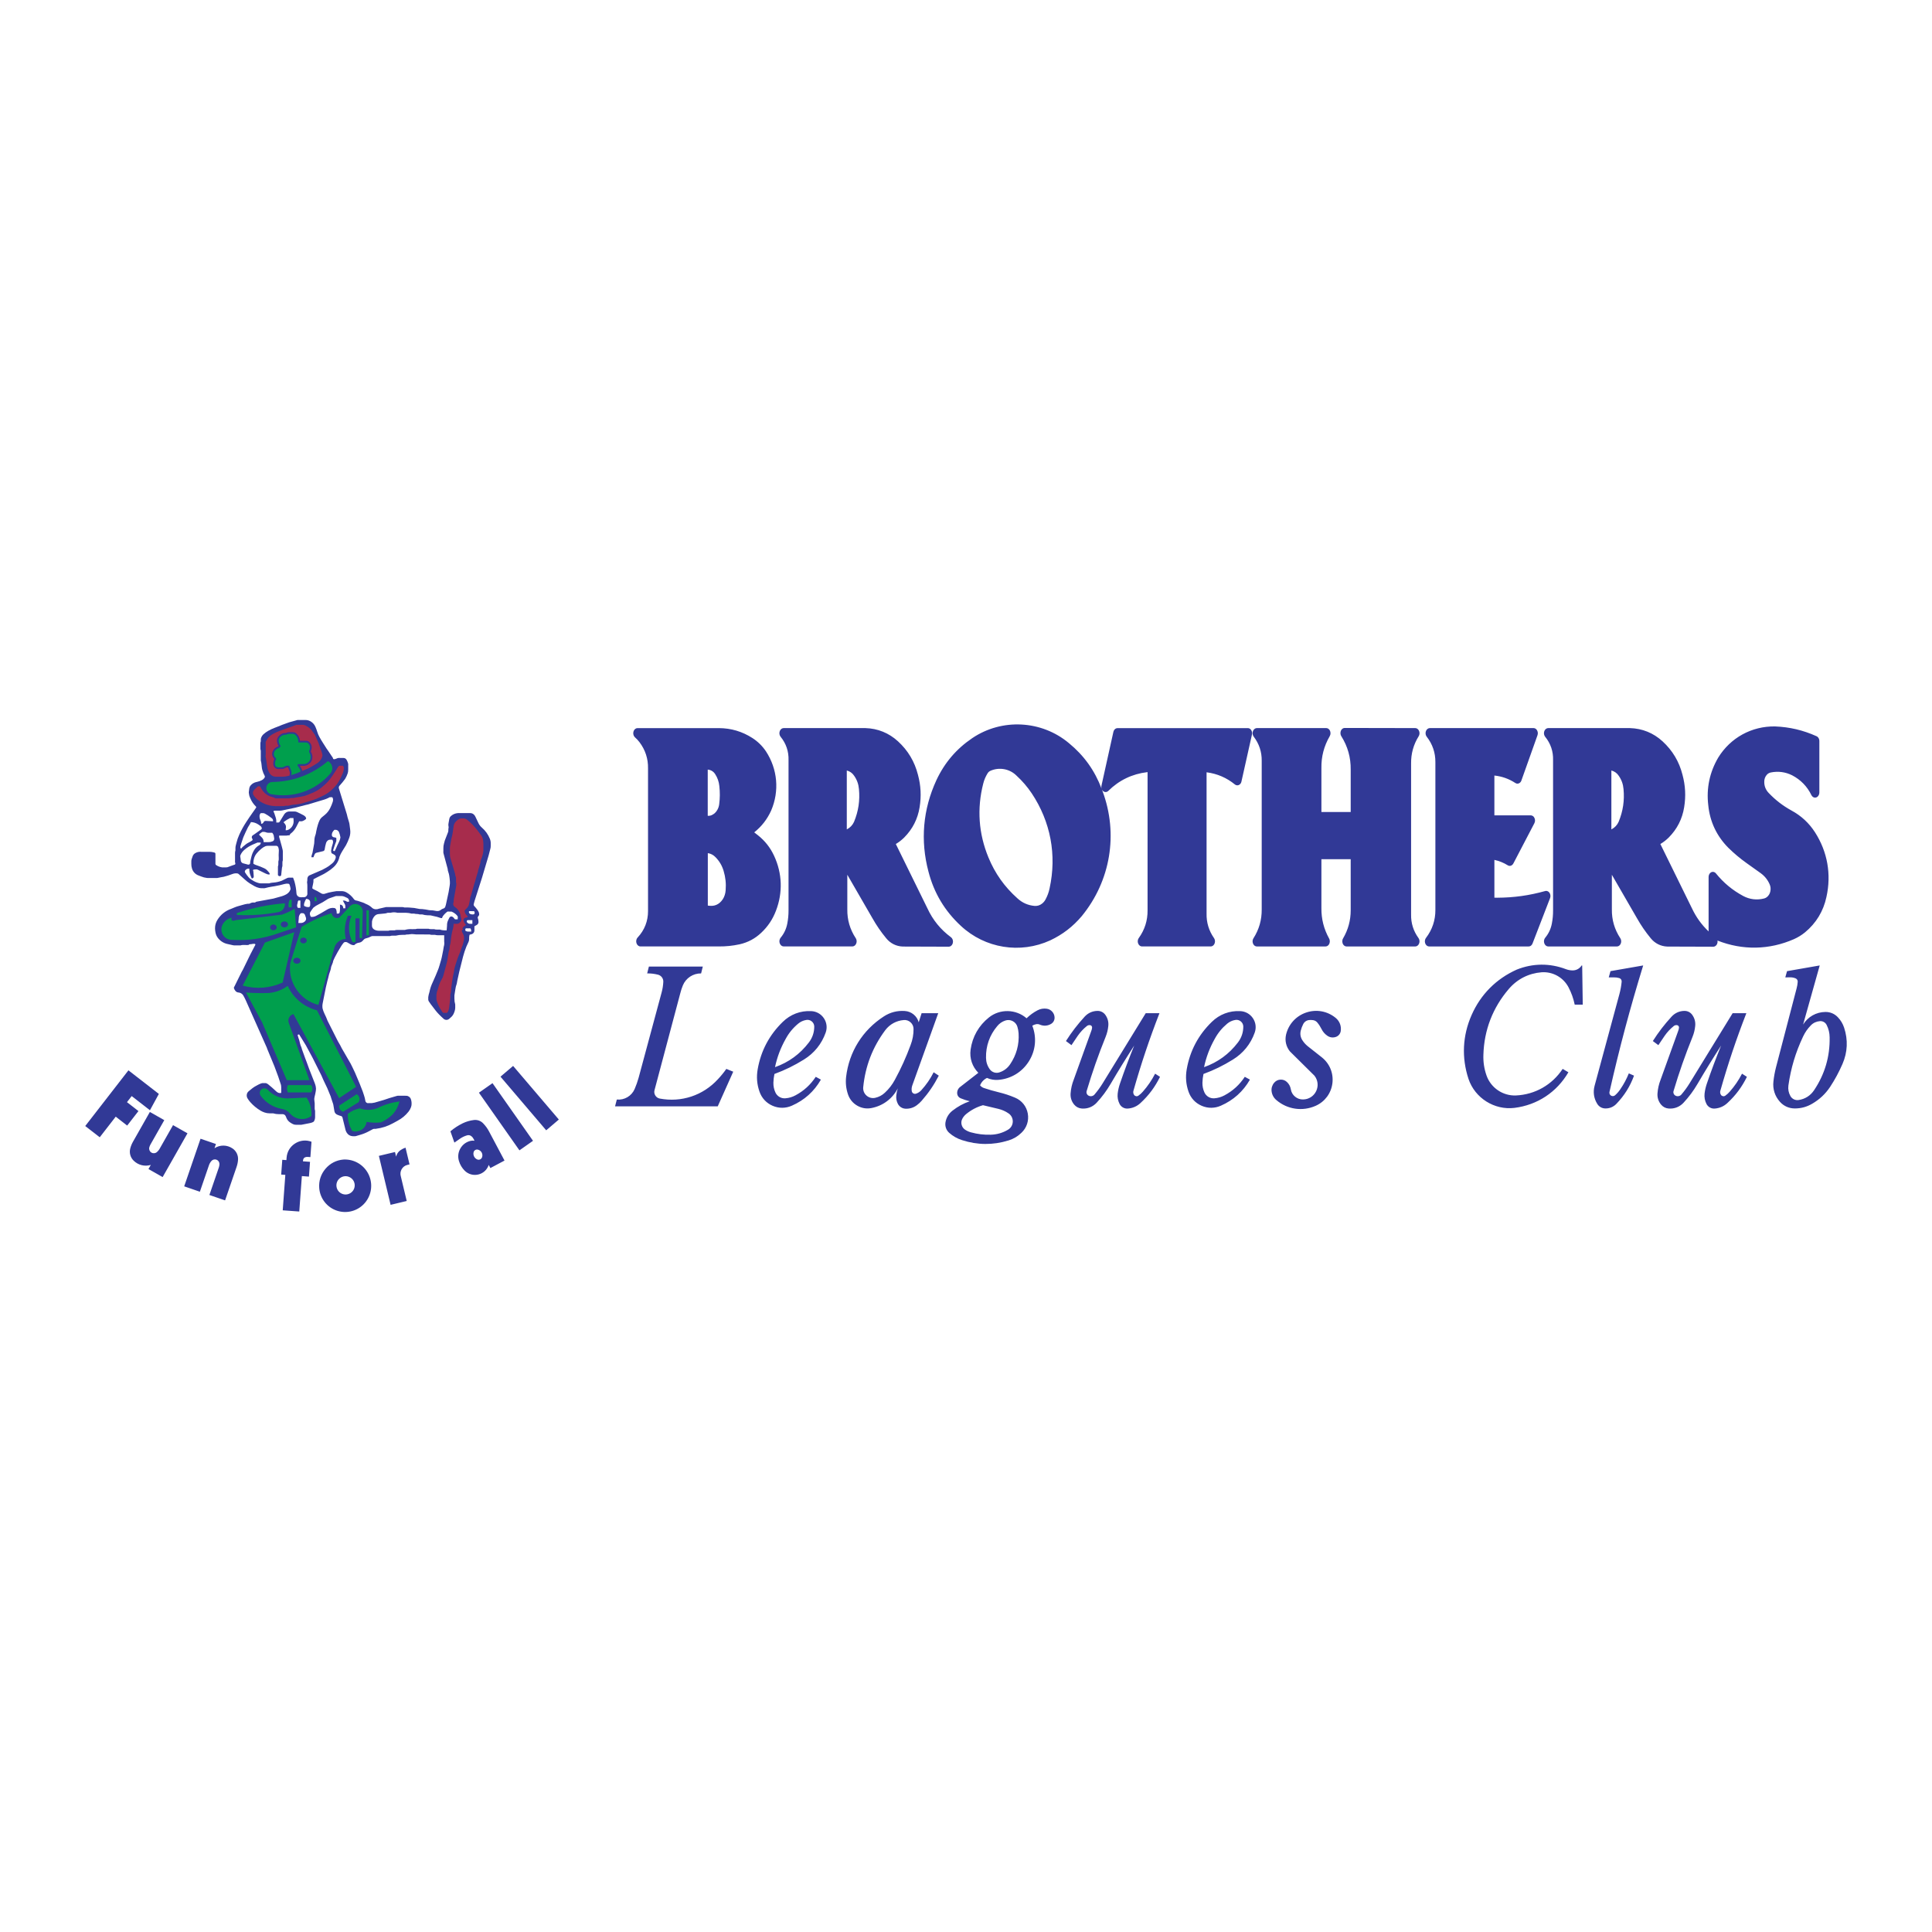 <?xml version="1.0" encoding="utf-8"?>
<!-- Generator: Adobe Illustrator 13.0.0, SVG Export Plug-In . SVG Version: 6.00 Build 14948)  -->
<!DOCTYPE svg PUBLIC "-//W3C//DTD SVG 1.0//EN" "http://www.w3.org/TR/2001/REC-SVG-20010904/DTD/svg10.dtd">
<svg version="1.0" id="Layer_1" xmlns="http://www.w3.org/2000/svg" xmlns:xlink="http://www.w3.org/1999/xlink" x="0px" y="0px"
	 width="192.756px" height="192.756px" viewBox="0 0 192.756 192.756" enable-background="new 0 0 192.756 192.756"
	 xml:space="preserve">
<g>
	<polygon fill-rule="evenodd" clip-rule="evenodd" fill="#FFFFFF" points="0,0 192.756,0 192.756,192.756 0,192.756 0,0 	"/>
	<path fill-rule="evenodd" clip-rule="evenodd" fill="#313996" d="M46.802,90.906c-0.026,0.047-0.03,0.1-0.012,0.149
		c0.02,0.06,0.062,0.107,0.121,0.131c0.113,0.046,0.228,0.059,0.348,0.037c0.029-0.006,0.053-0.023,0.068-0.048
		c0.05-0.087,0.036-0.199-0.036-0.269H46.802L46.802,90.906L46.802,90.906z M46.639,91.803c-0.038,0.023-0.063,0.061-0.069,0.104
		c-0.007,0.045,0.005,0.088,0.034,0.122c0.076,0.09,0.183,0.141,0.3,0.141h0.224v-0.367H46.639L46.639,91.803L46.639,91.803z
		 M46.477,92.618c-0.04,0.041-0.059,0.095-0.052,0.152c0.003,0.032,0.007,0.061,0.011,0.093c0.094,0.059,0.195,0.085,0.306,0.082
		h0.265c0-0.036,0-0.069,0-0.105c-0.001-0.083-0.029-0.157-0.082-0.221H46.477L46.477,92.618L46.477,92.618z M29.767,89.847
		c-0.035,0.045-0.056,0.096-0.062,0.153c-0.009,0.073-0.022,0.139-0.045,0.209c-0.024,0.078-0.027,0.154-0.008,0.233
		c0.014,0.052,0.038,0.098,0.074,0.138h0.245v-0.734H29.767L29.767,89.847L29.767,89.847z M30.541,89.684
		c-0.072,0.124-0.126,0.245-0.172,0.381c-0.021,0.065-0.034,0.127-0.038,0.196c-0.002,0.04,0,0.076,0.006,0.115
		c0.145,0.096,0.309,0.136,0.481,0.119c0.034-0.004,0.064-0.022,0.082-0.051c0.034-0.052,0.049-0.109,0.048-0.17l-0.001-0.263
		c0-0.121-0.069-0.229-0.178-0.281C30.696,89.695,30.622,89.68,30.541,89.684L30.541,89.684L30.541,89.684z M30.011,91.11
		c-0.143,0.141-0.215,0.329-0.203,0.529l-0.042,0.449c0.088,0.002,0.168,0.002,0.257,0c0.167-0.004,0.318-0.074,0.43-0.199
		c0.078-0.087,0.105-0.205,0.075-0.318c-0.027-0.1-0.059-0.189-0.1-0.285c-0.019-0.042-0.042-0.078-0.074-0.112
		c-0.033-0.034-0.073-0.056-0.12-0.064L30.011,91.11L30.011,91.11L30.011,91.11z M33.516,89.398
		c-0.226,0.071-0.428,0.141-0.65,0.222c-0.089,0.033-0.167,0.073-0.245,0.127c-0.278,0.19-0.544,0.344-0.847,0.49
		c-0.182,0.085-0.337,0.183-0.494,0.31c-0.011,0.009-0.021,0.019-0.03,0.03c-0.108,0.139-0.2,0.271-0.292,0.421
		c-0.023,0.038-0.036,0.078-0.039,0.122c-0.005,0.076,0.005,0.146,0.03,0.217c0.017,0.053,0.043,0.099,0.08,0.141
		c0.185,0.017,0.358-0.02,0.521-0.109l0.483-0.263l0.598-0.354c0.108-0.065,0.215-0.11,0.336-0.143
		c0.133-0.034,0.261-0.039,0.396-0.015c0.046,0.008,0.085,0.03,0.116,0.064c0.038,0.038,0.062,0.082,0.075,0.134
		c0.032,0.121,0.045,0.235,0.042,0.36c0.052,0.001,0.099,0.001,0.151-0.001c0.064-0.003,0.119-0.048,0.135-0.11
		c0.029-0.121,0.042-0.233,0.04-0.357v-0.387c-0.004,0-0.008-0.002-0.012-0.006c-0.002-0.003-0.004-0.007-0.005-0.012
		c0-0.005,0.001-0.009,0.005-0.012c0.003-0.003,0.007-0.006,0.012-0.006c0.027-0.004,0.054-0.003,0.081,0.004
		c0.096,0.025,0.172,0.09,0.211,0.181c0.024,0.057,0.035,0.115,0.034,0.177h0.204v-0.215c0-0.062-0.012-0.117-0.039-0.172
		c-0.063-0.129-0.125-0.244-0.2-0.368c-0.003-0.006-0.005-0.012-0.006-0.02c0.15-0.014,0.292,0.025,0.413,0.116
		c0.004,0.003,0.009,0.005,0.015,0.005l0.183,0.001c0.042-0.151-0.032-0.315-0.174-0.383c-0.087-0.04-0.166-0.076-0.253-0.115
		c-0.131-0.059-0.265-0.083-0.408-0.073H33.516L33.516,89.398L33.516,89.398z M44.643,90.947c-0.105,0.076-0.194,0.154-0.284,0.248
		c-0.081,0.083-0.146,0.167-0.207,0.265c-0.027,0.042-0.04,0.088-0.039,0.139c-0.075,0.008-0.146-0.001-0.217-0.03
		c-0.099-0.04-0.191-0.07-0.294-0.096l-0.649-0.147l-0.306-0.008c-0.178-0.005-0.34-0.032-0.51-0.084l-0.285-0.003
		c-0.078-0.029-0.153-0.042-0.236-0.042c-0.102,0.001-0.195-0.01-0.294-0.037l-0.286-0.003c-0.092-0.028-0.179-0.047-0.275-0.059
		c-0.087-0.011-0.167-0.018-0.254-0.021l-0.855-0.001c-0.233-0.063-0.46-0.063-0.693,0l-0.286,0.002
		c-0.082,0.031-0.158,0.052-0.244,0.065l-0.671,0.065c-0.157,0.016-0.294,0.088-0.397,0.208c-0.112,0.132-0.187,0.275-0.23,0.443
		c-0.016,0.062-0.021,0.12-0.018,0.184c0.005,0.098,0.004,0.187-0.004,0.285c-0.012,0.18,0.083,0.349,0.244,0.431
		c0.148,0.075,0.299,0.111,0.465,0.111l0.938-0.001c0.08-0.031,0.159-0.044,0.245-0.039l0.367-0.001
		c0.067-0.025,0.132-0.038,0.204-0.04l0.815-0.001c0.231-0.069,0.452-0.094,0.693-0.08l0.367-0.001
		c0.108-0.035,0.213-0.048,0.326-0.04l0.978,0.001c0.08,0.032,0.159,0.044,0.245,0.04l0.326,0.001
		c0.08,0.032,0.159,0.044,0.244,0.04l0.326,0.001c0.074,0.027,0.143,0.044,0.22,0.056c0.154,0.022,0.296,0.03,0.452,0.025
		l0.036-0.469c-0.001-0.06,0.001-0.113,0.005-0.173c0.01-0.126,0.042-0.24,0.097-0.354l0.132-0.271
		c0.026-0.053,0.07-0.091,0.126-0.11c0.056-0.019,0.114-0.015,0.167,0.011c0.087,0.044,0.155,0.108,0.203,0.193
		c0.03,0.053,0.091,0.082,0.151,0.072h0.184c-0.001-0.083,0.003-0.158,0.012-0.24c0.002-0.014,0-0.027-0.008-0.04
		c-0.053-0.092-0.116-0.167-0.196-0.236c-0.125-0.106-0.253-0.186-0.403-0.25c-0.025-0.01-0.05-0.013-0.077-0.009H44.643
		L44.643,90.947L44.643,90.947z M28.952,81.614c-0.218,0.107-0.409,0.222-0.605,0.365c-0.027,0.02-0.044,0.049-0.047,0.083
		c0.061,0.052,0.109,0.107,0.153,0.174c0.073,0.113,0.098,0.243,0.07,0.374c-0.015,0.077-0.021,0.148-0.02,0.226
		c0.096,0.006,0.185-0.013,0.271-0.056c0.354-0.174,0.561-0.553,0.516-0.944c-0.011-0.076-0.015-0.146-0.013-0.223H28.952
		L28.952,81.614L28.952,81.614z M33.353,82.796c-0.046,0.049-0.085,0.096-0.126,0.15c-0.086,0.114-0.126,0.247-0.118,0.39
		c0.004,0.055,0.029,0.104,0.071,0.139c0.056,0.047,0.123,0.071,0.195,0.072c0.068,0,0.129,0.021,0.182,0.064v0.252
		c0,0.045-0.01,0.086-0.029,0.126c-0.041,0.084-0.072,0.164-0.1,0.253l-0.185,0.556c-0.009,0.025-0.005,0.053,0.01,0.075
		c0.015,0.023,0.039,0.037,0.066,0.039c0.026,0.002,0.049,0.003,0.075,0.003c0.048-0.081,0.085-0.158,0.121-0.245
		c0.093-0.231,0.188-0.437,0.3-0.659c0.07-0.137,0.115-0.27,0.144-0.42c0.005-0.023,0.005-0.045,0.001-0.069
		c-0.029-0.173-0.071-0.327-0.134-0.49c-0.061-0.16-0.223-0.26-0.393-0.242C33.405,82.794,33.38,82.795,33.353,82.796L33.353,82.796
		L33.353,82.796z M25.039,82.021c-0.092,0.181-0.186,0.34-0.298,0.51l-0.252,0.528c-0.08,0.167-0.148,0.32-0.218,0.49l-0.208,0.625
		c-0.026,0.079-0.048,0.151-0.069,0.231c-0.017,0.063-0.02,0.123-0.009,0.187c0.004,0.029,0.027,0.052,0.056,0.057
		c0.028,0.005,0.058-0.008,0.072-0.034c0.043-0.074,0.1-0.132,0.172-0.177l0.21-0.174c0.107-0.09,0.215-0.158,0.342-0.217
		c0.115-0.056,0.215-0.115,0.318-0.19c0.026-0.02,0.042-0.047,0.046-0.079s-0.003-0.063-0.023-0.089
		c-0.025-0.032-0.042-0.066-0.052-0.106c-0.024-0.088,0.01-0.182,0.085-0.235l0.215-0.145l0.632-0.451
		c0.051-0.035,0.074-0.099,0.057-0.158c-0.021-0.074-0.063-0.135-0.124-0.182c-0.079-0.06-0.152-0.111-0.235-0.165
		C25.537,82.106,25.3,82.031,25.039,82.021L25.039,82.021L25.039,82.021z M25.691,84.06L25.2,84.27
		c-0.289,0.129-0.537,0.283-0.78,0.486c-0.189,0.153-0.329,0.333-0.427,0.556c-0.027,0.063-0.034,0.129-0.018,0.196
		c0.007,0.032,0.013,0.061,0.019,0.093c0.015,0.079,0.023,0.152,0.026,0.232c0.003,0.083,0.036,0.159,0.095,0.218
		c0.041,0.042,0.09,0.069,0.147,0.083l0.481,0.128c0.054,0.015,0.11,0.003,0.153-0.032s0.066-0.087,0.063-0.143
		c-0.002-0.045,0-0.086,0.009-0.131l0.107-0.454c0.059-0.253,0.15-0.476,0.286-0.698c0.126-0.206,0.292-0.362,0.504-0.477
		c0.058-0.03,0.101-0.076,0.127-0.136c0.017-0.042,0.025-0.085,0.024-0.131H25.691L25.691,84.06L25.691,84.06z M32.905,79.536
		c-0.229,0.126-0.451,0.216-0.703,0.283l-1.484,0.445c-0.085,0.012-0.161,0.029-0.243,0.055l-1.022,0.266l-1.336,0.279
		c-0.056,0.011-0.107,0.017-0.164,0.017h-0.491c-0.038,0-0.073,0.002-0.111,0.008c-0.037,0.005-0.067,0.036-0.07,0.074
		c0.044,0.067,0.076,0.133,0.099,0.21c0.036,0.118,0.071,0.224,0.111,0.34c0.064,0.181,0.088,0.358,0.075,0.55h0.21
		c0.044-0.001,0.085-0.021,0.112-0.057l0.456-0.741c0.076-0.121,0.18-0.208,0.312-0.262c0.077-0.032,0.152-0.045,0.235-0.041h0.493
		c0.089,0,0.17,0.017,0.251,0.054c0.221,0.101,0.419,0.198,0.634,0.313c0.071,0.039,0.131,0.083,0.188,0.141
		c0.059,0.062,0.088,0.141,0.084,0.226c-0.117,0.113-0.248,0.19-0.404,0.237c-0.021,0.006-0.042,0.009-0.065,0.008h-0.224
		c-0.099,0.182-0.186,0.349-0.277,0.535c-0.144,0.288-0.336,0.519-0.593,0.712c-0.044,0.033-0.068,0.084-0.067,0.139
		c-0.055-0.001-0.106,0.003-0.16,0.016c-0.132,0.028-0.256,0.036-0.391,0.025h-0.509c-0.014,0.08-0.006,0.156,0.023,0.232
		c0.023,0.061,0.04,0.117,0.055,0.18l0.167,0.599c0.028,0.115,0.054,0.219,0.085,0.333c0.021,0.076,0.032,0.146,0.037,0.225
		l-0.001,0.897c-0.031,0.08-0.044,0.159-0.04,0.244l-0.001,0.326c-0.021,0.056-0.035,0.109-0.043,0.167l-0.079,0.728
		c-0.005,0.058-0.05,0.105-0.108,0.114c-0.06,0.009-0.119-0.004-0.169-0.039c0-0.014-0.004-0.026-0.013-0.036
		c-0.01-0.01-0.021-0.016-0.035-0.018l0.001-0.876c0.025-0.067,0.038-0.132,0.04-0.203l0.001-0.286
		c0.035-0.108,0.048-0.212,0.04-0.326c-0.014-0.224-0.012-0.428,0.005-0.652c0.015-0.152-0.002-0.293-0.052-0.438
		c-0.028-0.08-0.095-0.137-0.178-0.152l-0.849-0.001c-0.076,0-0.146,0.009-0.221,0.03c-0.015,0.004-0.028,0.009-0.042,0.015
		c-0.129,0.056-0.24,0.123-0.35,0.212l-0.083,0.068c-0.159,0.128-0.291,0.26-0.421,0.417c-0.072,0.088-0.13,0.175-0.184,0.276
		c-0.028,0.056-0.049,0.109-0.069,0.168c-0.066,0.201-0.093,0.396-0.084,0.607c0.105,0.065,0.208,0.113,0.327,0.149
		c0.261,0.086,0.494,0.179,0.743,0.296c0.142,0.065,0.258,0.153,0.357,0.273c0.045,0.054,0.087,0.102,0.135,0.152
		c0.048,0.052,0.072,0.118,0.067,0.189c-0.104,0.02-0.205,0.007-0.301-0.04c-0.043-0.021-0.084-0.038-0.13-0.053l-0.755-0.372
		c-0.058-0.028-0.117-0.04-0.181-0.038c-0.081,0.003-0.154,0.01-0.233,0.021c-0.038,0.005-0.067,0.036-0.07,0.073
		c0.03,0.045,0.043,0.096,0.04,0.15l0.034,0.457c0.006,0.056-0.012,0.109-0.05,0.149s-0.09,0.062-0.146,0.06
		c-0.044-0.096-0.083-0.184-0.122-0.283c-0.09-0.227-0.129-0.451-0.122-0.695c-0.162-0.028-0.324,0.042-0.416,0.178
		c-0.042,0.063-0.044,0.144-0.004,0.209c0.107,0.17,0.216,0.318,0.347,0.471c0.065,0.075,0.133,0.135,0.215,0.191
		c0.05,0.034,0.096,0.064,0.147,0.098c0.218,0.142,0.438,0.238,0.691,0.3c0.047,0.012,0.092,0.018,0.141,0.02l0.856-0.001
		c0.102-0.037,0.199-0.058,0.308-0.067l0.096-0.008c0.303-0.022,0.575-0.083,0.859-0.19l0.53-0.263
		c0.078-0.038,0.159-0.051,0.245-0.041h0.347c0.018,0.048,0.035,0.091,0.055,0.138c0.035,0.083,0.062,0.159,0.087,0.246
		c0.111,0.397,0.173,0.769,0.198,1.181c0.006,0.174,0.126,0.325,0.293,0.37c0.048,0.013,0.093,0.02,0.143,0.022
		c0.114,0.005,0.218,0.002,0.332-0.007c0.092-0.007,0.174-0.047,0.234-0.117c0.062-0.069,0.092-0.154,0.088-0.246
		c-0.002-0.048-0.003-0.092-0.004-0.14v-0.648c0-0.109-0.009-0.208-0.027-0.316c-0.003-0.018-0.003-0.034,0-0.051
		c0.021-0.093,0.03-0.18,0.027-0.275c-0.002-0.062,0.007-0.12,0.029-0.179c0.032-0.088,0.092-0.158,0.175-0.203l1.28-0.554
		c0.147-0.083,0.282-0.156,0.432-0.235c0.08-0.042,0.15-0.086,0.223-0.141l0.294-0.228c0.2-0.151,0.334-0.353,0.397-0.596
		c0.033-0.125-0.029-0.259-0.146-0.314c-0.087-0.042-0.165-0.085-0.245-0.139c-0.011-0.007-0.022-0.011-0.035-0.012
		c0.005-0.049-0.002-0.095-0.021-0.14c-0.015-0.037-0.02-0.074-0.014-0.113c0.03-0.219,0.076-0.415,0.149-0.624
		c0.026-0.071,0.041-0.139,0.047-0.215c0.007-0.093-0.021-0.181-0.08-0.253h-0.23c-0.073,0.001-0.14,0.023-0.198,0.067
		c-0.093,0.071-0.158,0.163-0.192,0.275c-0.063,0.215-0.106,0.415-0.138,0.637c-0.012,0.082-0.073,0.148-0.154,0.167l-0.653,0.156
		c-0.098,0.023-0.175,0.093-0.207,0.189c-0.024,0.075-0.052,0.142-0.088,0.212c-0.008,0.016-0.013,0.032-0.015,0.049h-0.204
		c0.002-0.107,0.022-0.204,0.061-0.303c0.037-0.094,0.06-0.183,0.073-0.283l0.142-0.783c0.008-0.046,0.011-0.09,0.01-0.138
		c-0.001-0.019,0-0.035,0.001-0.054c0.002-0.025,0.004-0.048,0.007-0.074c0-0.203,0.034-0.388,0.104-0.578
		c0.029-0.077,0.047-0.151,0.059-0.232c0.006-0.044,0.013-0.083,0.021-0.126c0.046-0.232,0.098-0.44,0.165-0.667
		c0.045-0.151,0.096-0.286,0.163-0.429c0.053-0.114,0.12-0.209,0.21-0.297l0.32-0.262c0.229-0.189,0.401-0.405,0.533-0.67
		c0.105-0.21,0.186-0.408,0.258-0.631c0.026-0.082,0.036-0.16,0.033-0.246c-0.003-0.081-0.031-0.153-0.082-0.216H32.905
		L32.905,79.536L32.905,79.536z M26.18,83c-0.11,0.057-0.202,0.123-0.29,0.21c-0.021,0.021-0.033,0.046-0.037,0.076
		c0.098,0.095,0.186,0.183,0.281,0.281c0.12,0.122,0.18,0.282,0.168,0.453l0.492-0.001c0.15,0,0.288-0.03,0.426-0.091
		c0.059-0.027,0.102-0.075,0.121-0.137c0.024-0.076,0.026-0.151,0.005-0.228c-0.004-0.015-0.008-0.028-0.012-0.042
		c-0.007-0.166-0.066-0.314-0.176-0.438h-0.413c-0.06,0-0.114-0.01-0.169-0.031C26.446,83.001,26.318,82.985,26.18,83L26.18,83
		L26.18,83z M26.017,81.125c-0.074,0.071-0.116,0.163-0.122,0.265c-0.007,0.16,0.023,0.308,0.094,0.452
		c0.053,0.109,0.076,0.221,0.069,0.342c0.048,0.006,0.093-0.004,0.135-0.029c0.044-0.028,0.077-0.065,0.097-0.113
		c0.035-0.084,0.115-0.14,0.206-0.142l0.744,0.04c0.019-0.114-0.025-0.228-0.116-0.301l-0.105-0.082
		c-0.189-0.146-0.373-0.265-0.583-0.378c-0.049-0.027-0.098-0.044-0.153-0.053L26.017,81.125L26.017,81.125L26.017,81.125z
		 M29.685,71.833h0.778c0.212-0.002,0.406,0.056,0.582,0.174c0.189,0.127,0.329,0.292,0.421,0.501
		c0.078,0.176,0.138,0.34,0.193,0.524c0.057,0.183,0.125,0.343,0.219,0.51c0.119,0.214,0.233,0.405,0.366,0.611l0.34,0.535
		c0.041,0.065,0.082,0.122,0.13,0.181l0.354,0.53c0.045,0.056,0.082,0.109,0.12,0.17c0.026,0.042,0.04,0.086,0.043,0.136
		c0.038,0.034,0.086,0.049,0.137,0.041c0.076-0.013,0.144-0.035,0.214-0.068c0.116-0.054,0.236-0.072,0.363-0.054h0.33
		c0.126,0.001,0.239,0.068,0.301,0.177c0.062,0.108,0.107,0.213,0.144,0.332c0.025,0.081,0.032,0.16,0.021,0.245v0.389
		c0,0.073-0.004,0.14-0.012,0.212c-0.007,0.062-0.02,0.119-0.04,0.178c-0.063,0.187-0.137,0.352-0.236,0.522
		c-0.013,0.022-0.026,0.042-0.042,0.063c-0.173,0.233-0.341,0.437-0.537,0.65c-0.067,0.072-0.09,0.171-0.064,0.266l0.795,2.583
		c0.021,0.109,0.044,0.207,0.075,0.312l0.146,0.486c0.024,0.08,0.039,0.155,0.047,0.238l0.063,0.483
		c0.038,0.279,0.011,0.542-0.084,0.807c-0.093,0.268-0.196,0.505-0.33,0.755l-0.388,0.626c-0.107,0.172-0.189,0.338-0.262,0.528
		c-0.087,0.42-0.293,0.777-0.615,1.061c-0.183,0.166-0.364,0.302-0.574,0.431c-0.059,0.036-0.112,0.069-0.17,0.107
		c-0.132,0.085-0.258,0.155-0.401,0.222l-0.555,0.277c-0.098,0.049-0.186,0.096-0.281,0.151c0.008,0.19-0.01,0.364-0.059,0.548
		c-0.03,0.118-0.05,0.228-0.063,0.349c0.046,0.048,0.097,0.083,0.158,0.111c0.258,0.12,0.486,0.243,0.728,0.393
		c0.113,0.069,0.245,0.084,0.37,0.042c0.253-0.088,0.489-0.148,0.753-0.192l0.417-0.069h0.484c0.184-0.001,0.352,0.043,0.512,0.133
		c0.297,0.171,0.533,0.386,0.733,0.665c0.05,0.072,0.124,0.118,0.21,0.135c0.124,0.022,0.235,0.053,0.354,0.096
		c0.102,0.037,0.194,0.068,0.298,0.099c0.109,0.034,0.205,0.077,0.303,0.136l0.086,0.036c0.224,0.093,0.412,0.217,0.585,0.386
		c0.101,0.077,0.214,0.118,0.34,0.124c0.117,0.004,0.224-0.015,0.333-0.059l0.693-0.159l1.614-0.001c0.078,0,0.148,0.013,0.22,0.039
		l0.316,0.001c0.048,0,0.092,0.002,0.141,0.006l0.069,0.005c0.315,0.012,0.6,0.05,0.907,0.123c0.066,0.016,0.129,0.022,0.197,0.021
		c0.054-0.001,0.102,0.001,0.156,0.006c0.232,0.023,0.442,0.055,0.671,0.104c0.058,0.012,0.111,0.018,0.17,0.017
		c0.095-0.002,0.181,0.004,0.275,0.018c0.082,0.01,0.155,0.023,0.235,0.042c0.096,0.023,0.188,0.025,0.285,0.004
		c0.074-0.017,0.139-0.047,0.198-0.095c0.082-0.067,0.169-0.114,0.271-0.144c0.088-0.025,0.156-0.088,0.188-0.174
		c0.026-0.068,0.046-0.131,0.062-0.202l0.271-1.257l0.108-0.652c0.025-0.151,0.031-0.29,0.019-0.442
		c-0.014-0.19-0.033-0.362-0.063-0.55c-0.021-0.135-0.052-0.255-0.099-0.383c-0.036-0.099-0.054-0.193-0.058-0.298l-0.416-1.549
		c-0.018-0.068-0.022-0.134-0.012-0.204v-0.3c-0.002-0.162,0.016-0.31,0.06-0.466l0.084-0.312l0.316-0.813
		c0.029-0.075,0.041-0.148,0.037-0.229c-0.002-0.072,0.003-0.137,0.019-0.208c0.011-0.048,0.011-0.094,0-0.142
		c-0.027-0.115-0.027-0.225,0-0.34l0.079-0.438c0.019-0.099,0.065-0.184,0.138-0.252c0.201-0.185,0.442-0.29,0.715-0.311h1.235
		c0.131,0,0.251,0.046,0.348,0.134c0.079,0.07,0.136,0.151,0.176,0.25l0.295,0.619c0.083,0.173,0.191,0.315,0.336,0.441
		c0.359,0.311,0.619,0.672,0.798,1.112c0.066,0.162,0.095,0.323,0.088,0.498c-0.002,0.068-0.002,0.13,0,0.198
		c0.005,0.11-0.008,0.21-0.039,0.315l-0.168,0.652l-0.666,2.242l-0.74,2.309c-0.034,0.107-0.06,0.206-0.083,0.315
		c-0.015,0.072,0.006,0.143,0.057,0.195c0.101,0.103,0.185,0.203,0.27,0.319l0.113,0.162c0.064,0.094,0.098,0.196,0.104,0.31
		c0.005,0.087-0.028,0.168-0.093,0.227c-0.049,0.047-0.065,0.118-0.042,0.181c0.044,0.127,0.066,0.249,0.069,0.383
		c0.001,0.116-0.056,0.222-0.153,0.285c-0.084,0.056-0.164,0.101-0.255,0.144v0.415c0,0.08-0.021,0.153-0.066,0.219
		c-0.067,0.095-0.165,0.157-0.28,0.174c-0.051,0.009-0.097,0.024-0.143,0.048c-0.001,0.011-0.003,0.02-0.006,0.03
		c-0.03,0.128-0.041,0.25-0.034,0.381c0.005,0.113-0.017,0.217-0.069,0.317c-0.153,0.306-0.272,0.595-0.379,0.92l-0.157,0.528
		l-0.379,1.508l-0.198,0.9l-0.05,0.285c-0.073,0.199-0.12,0.389-0.147,0.602c-0.023,0.195-0.051,0.373-0.088,0.566
		c-0.004,0.018-0.004,0.035-0.001,0.055v0.26c-0.002,0.207,0.023,0.396,0.081,0.596l0.001,0.33c0,0.061-0.005,0.113-0.017,0.172
		c-0.029,0.141-0.07,0.264-0.129,0.395c-0.073,0.162-0.173,0.293-0.311,0.406c-0.045,0.037-0.086,0.072-0.129,0.113
		c-0.083,0.08-0.189,0.121-0.305,0.119c-0.116-0.004-0.22-0.051-0.298-0.135l-0.233-0.217c-0.26-0.244-0.475-0.488-0.684-0.775
		l-0.341-0.445c-0.069-0.09-0.128-0.176-0.188-0.273c-0.034-0.055-0.052-0.113-0.057-0.176c-0.014-0.17,0-0.328,0.044-0.492
		l0.074-0.262c0.07-0.354,0.176-0.666,0.333-0.99l0.288-0.654c0.064-0.168,0.126-0.32,0.199-0.486
		c0.072-0.164,0.126-0.317,0.173-0.489l0.169-0.58c0.024-0.084,0.045-0.161,0.064-0.246l0.142-0.707
		c0.025-0.125,0.043-0.239,0.059-0.365c0.055-0.172,0.07-0.34,0.046-0.519v-0.632H43.7c-0.104,0-0.2-0.013-0.3-0.04l-0.326-0.001
		c-0.072,0-0.137-0.013-0.205-0.039l-1.25-0.001c-0.108,0-0.207-0.007-0.314-0.023c-0.148-0.021-0.286-0.019-0.434,0.007
		c-0.083,0.016-0.159,0.022-0.243,0.021c-0.071-0.001-0.136,0.009-0.203,0.034l-0.26,0.001c-0.235-0.002-0.45,0.023-0.678,0.082
		h-0.35c-0.078,0-0.148,0.013-0.221,0.04l-1.754,0.001c-0.049,0-0.095,0.011-0.139,0.035c-0.17,0.093-0.338,0.156-0.528,0.196
		c-0.076,0.017-0.141,0.054-0.193,0.112c-0.05,0.057-0.097,0.106-0.151,0.158c-0.092,0.089-0.204,0.142-0.331,0.157
		c-0.109,0.014-0.205,0.047-0.3,0.102c-0.046,0.026-0.084,0.058-0.12,0.097c-0.027,0.03-0.063,0.047-0.103,0.047
		c-0.136,0-0.26-0.038-0.373-0.112c-0.093-0.062-0.181-0.113-0.281-0.163c-0.092-0.044-0.194-0.049-0.289-0.013
		c-0.023,0.009-0.042,0.022-0.059,0.041c-0.087,0.102-0.16,0.2-0.232,0.312c-0.249,0.391-0.458,0.757-0.669,1.17
		c-0.051,0.093-0.091,0.181-0.129,0.28c-0.026,0.069-0.043,0.134-0.054,0.208l-0.174,0.448c-0.012,0.11-0.032,0.209-0.064,0.314
		c-0.044,0.145-0.088,0.277-0.14,0.419l-0.089,0.367c-0.032,0.111-0.059,0.213-0.087,0.324l-0.15,0.635l-0.315,1.584
		c-0.025,0.125-0.033,0.24-0.025,0.367c0.004,0.07,0.015,0.133,0.034,0.201c0.044,0.16,0.098,0.301,0.17,0.451
		c0.121,0.24,0.219,0.465,0.312,0.717l1.027,2.037l0.237,0.408c0.047,0.102,0.093,0.191,0.147,0.291l0.892,1.543l0.19,0.381
		c0.085,0.17,0.16,0.328,0.239,0.502l0.464,1.098l0.31,0.791l0.133,0.4c0.059,0.178,0.099,0.344,0.129,0.527
		c0.013,0.08,0.056,0.148,0.121,0.193c0.055,0.039,0.121,0.055,0.187,0.039h0.326l0.285-0.047l0.938-0.271l0.537-0.18l0.741-0.217
		c0.076-0.023,0.15-0.029,0.229-0.018h0.623c0.037,0,0.07,0,0.107,0.002c0.208,0.01,0.387,0.146,0.451,0.344
		c0.069,0.207,0.086,0.412,0.055,0.627c-0.01,0.061-0.025,0.115-0.046,0.172c-0.06,0.162-0.137,0.301-0.242,0.436
		c-0.311,0.391-0.668,0.688-1.11,0.92l-0.441,0.24c-0.543,0.299-1.089,0.477-1.703,0.555c-0.005,0.002-0.011,0.002-0.016,0.004
		l-0.192,0.004c-0.03,0-0.057,0.006-0.083,0.02l-0.406,0.217c-0.297,0.16-0.584,0.275-0.91,0.367l-0.376,0.111
		c-0.053,0.016-0.104,0.021-0.159,0.021c-0.064,0-0.124,0-0.188-0.004c-0.243-0.012-0.457-0.141-0.583-0.348
		c-0.05-0.08-0.086-0.16-0.116-0.25l-0.311-1.266c-0.017-0.072-0.071-0.129-0.142-0.148c-0.14-0.037-0.263-0.08-0.395-0.141
		c-0.146-0.066-0.246-0.197-0.27-0.355l-0.111-0.656c-0.005-0.027-0.012-0.053-0.023-0.078l-0.201-0.604
		c-0.01-0.029-0.016-0.057-0.021-0.088l-0.351-0.854l-0.384-0.805c-0.074-0.156-0.137-0.299-0.201-0.461l-0.883-1.766l-0.672-1.25
		l-0.666-1.08c-0.031,0-0.059,0.002-0.089,0.006c-0.03,0.006-0.054,0.027-0.062,0.057c-0.009,0.027,0,0.059,0.021,0.08
		c0.012,0.066,0.028,0.127,0.053,0.189c0.05,0.127,0.087,0.248,0.118,0.381c0.019,0.08,0.036,0.15,0.056,0.23
		c0.028,0.109,0.063,0.205,0.11,0.307c0.03,0.064,0.048,0.127,0.058,0.197l0.34,0.938l0.146,0.381l0.235,0.648l0.564,1.438
		c0.042,0.107,0.073,0.207,0.098,0.318c0.034,0.15,0.039,0.293,0.014,0.445c-0.035,0.217-0.075,0.412-0.13,0.625
		c-0.032,0.127-0.036,0.25-0.013,0.381c0.015,0.084,0.023,0.16,0.028,0.246v0.514c0,0.078,0.013,0.148,0.04,0.221l0.001,0.635
		c0.001,0.162-0.04,0.309-0.125,0.445c-0.005,0.008-0.011,0.014-0.019,0.018c-0.09,0.059-0.182,0.098-0.287,0.121
		c-0.061,0.016-0.116,0.027-0.177,0.039l-0.747,0.145c-0.045,0.008-0.088,0.01-0.134,0.002h-0.425
		c-0.105,0.002-0.201-0.02-0.295-0.066c-0.11-0.053-0.207-0.109-0.307-0.182c-0.139-0.098-0.243-0.221-0.318-0.375
		c-0.033-0.068-0.06-0.131-0.085-0.201c-0.047-0.139-0.176-0.232-0.321-0.234h-0.389c-0.191,0-0.365-0.025-0.548-0.08l-0.357-0.002
		c-0.177,0-0.338-0.027-0.506-0.084c-0.146-0.049-0.274-0.107-0.406-0.186c-0.392-0.236-0.716-0.506-1.021-0.848
		c-0.106-0.119-0.192-0.238-0.274-0.375c-0.059-0.1-0.085-0.207-0.08-0.322c0.006-0.156,0.077-0.295,0.199-0.393
		c0.062-0.049,0.118-0.096,0.178-0.146c0.128-0.109,0.251-0.201,0.393-0.295l0.265-0.148c0.128-0.074,0.25-0.131,0.387-0.184
		c0.093-0.037,0.187-0.049,0.286-0.035l0.185,0.002c0.025,0,0.048,0.004,0.07,0.014c0.105,0.047,0.193,0.107,0.275,0.188
		l0.282,0.236c0.116,0.096,0.217,0.189,0.324,0.295c0.067,0.068,0.135,0.123,0.213,0.178c0.114,0.076,0.25,0.1,0.383,0.066v-0.582
		c-0.001-0.146-0.029-0.281-0.088-0.416l-0.205-0.619l-0.377-1.018l-0.729-1.766c-0.014-0.035-0.025-0.068-0.034-0.104l-2.112-4.754
		c-0.079-0.174-0.159-0.328-0.256-0.492c-0.108-0.158-0.276-0.254-0.467-0.268c-0.124-0.01-0.233-0.07-0.308-0.17
		c-0.053-0.068-0.093-0.137-0.127-0.219c-0.031-0.07-0.017-0.154,0.036-0.211l0.736-1.489c0.069-0.107,0.125-0.21,0.177-0.327
		l0.659-1.353l0.509-0.978c0.012-0.021,0.013-0.046,0.001-0.068c-0.011-0.021-0.032-0.036-0.056-0.038
		c-0.094-0.011-0.181-0.006-0.273,0.016c-0.063,0.015-0.123,0.021-0.188,0.019c-0.059-0.002-0.113,0.024-0.148,0.071
		c-0.081,0.013-0.156,0.016-0.237,0.009H24.22c-0.077,0-0.147,0.013-0.22,0.04l-0.592,0.001c-0.077,0-0.146-0.01-0.221-0.03
		c-0.146-0.038-0.278-0.068-0.426-0.096c-0.386-0.071-0.715-0.259-0.972-0.556c-0.144-0.168-0.236-0.354-0.283-0.571
		c-0.033-0.152-0.05-0.294-0.053-0.45c-0.001-0.303,0.077-0.58,0.235-0.838c0.324-0.528,0.791-0.904,1.375-1.108l0.367-0.153
		c0.133-0.055,0.257-0.097,0.397-0.132c0.126-0.033,0.241-0.065,0.366-0.104c0.169-0.053,0.327-0.089,0.503-0.116
		c0.041-0.006,0.079-0.007,0.12-0.003c0.043,0.004,0.083-0.005,0.12-0.027c0.13-0.079,0.274-0.111,0.426-0.093
		c0.062,0.007,0.121-0.013,0.167-0.055c0.028-0.024,0.062-0.037,0.099-0.036l1.652-0.304c0.291-0.076,0.555-0.149,0.843-0.236
		c0.152-0.046,0.285-0.102,0.424-0.178c0.09-0.05,0.165-0.106,0.237-0.179c0.09-0.088,0.152-0.188,0.192-0.307
		c0.014-0.04,0.016-0.08,0.009-0.121c-0.023-0.129-0.053-0.245-0.096-0.369c-0.018-0.05-0.061-0.086-0.113-0.093
		c-0.142-0.017-0.274-0.006-0.412,0.034c-0.315,0.089-0.606,0.155-0.929,0.209c-0.026,0.005-0.051,0.01-0.078,0.014l-0.225,0.035
		c-0.234,0.037-0.446,0.082-0.675,0.145c-0.072,0.019-0.142,0.023-0.216,0.013l-0.193-0.001c-0.061,0-0.117-0.007-0.177-0.021
		c-0.172-0.041-0.325-0.098-0.481-0.182c-0.156-0.085-0.296-0.167-0.446-0.263c-0.2-0.127-0.37-0.26-0.542-0.421l-0.599-0.534
		c-0.034-0.03-0.073-0.048-0.118-0.054c-0.174-0.023-0.339-0.003-0.502,0.061c-0.288,0.111-0.555,0.196-0.854,0.272l-0.286,0.05
		l-0.367,0.073l-0.928,0.001c-0.036,0-0.069-0.002-0.104-0.006c-0.207-0.024-0.392-0.072-0.583-0.151
		c-0.087-0.036-0.167-0.066-0.254-0.098c-0.32-0.117-0.558-0.372-0.653-0.7c-0.046-0.151-0.066-0.294-0.064-0.451v-0.255
		c0-0.078,0.01-0.148,0.032-0.223c0.03-0.104,0.062-0.198,0.103-0.299c0.052-0.132,0.142-0.235,0.266-0.305
		c0.198-0.111,0.414-0.152,0.639-0.121h0.829c0.088,0,0.167,0.009,0.253,0.028l0.183,0.041c0.034,0.009,0.062,0.029,0.081,0.058
		c0.019,0.03,0.025,0.063,0.019,0.098l0.001,0.971c0,0.048,0.023,0.092,0.063,0.118c0.187,0.127,0.384,0.204,0.607,0.235h0.391
		c0.093,0.001,0.179-0.019,0.262-0.061l0.367-0.136c0.078-0.024,0.149-0.047,0.226-0.074c0.027-0.009,0.048-0.028,0.061-0.054
		c0.012-0.025,0.014-0.054,0.005-0.081c-0.034-0.101-0.042-0.201-0.027-0.306v-0.721c0-0.09,0.013-0.172,0.04-0.258l0.001-0.235
		c0-0.095,0.012-0.181,0.036-0.272c0.022-0.08,0.041-0.153,0.06-0.234c0.071-0.296,0.162-0.56,0.289-0.837
		c0.203-0.444,0.417-0.835,0.684-1.245c0.219-0.337,0.424-0.64,0.658-0.967l0.23-0.326l0.122-0.184
		c-0.003-0.032-0.017-0.061-0.041-0.084c-0.241-0.236-0.418-0.495-0.551-0.806c-0.017-0.041-0.032-0.078-0.05-0.118
		c-0.042-0.094-0.067-0.185-0.08-0.287l-0.026-0.201c0.012-0.13,0.027-0.248,0.046-0.377c0.019-0.129,0.072-0.241,0.16-0.338
		c0.144-0.157,0.32-0.26,0.527-0.308l0.085-0.019c0.171-0.037,0.323-0.092,0.479-0.172c0.117-0.059,0.209-0.143,0.279-0.253
		c0.034-0.055,0.038-0.123,0.008-0.181c-0.104-0.191-0.177-0.375-0.235-0.585c-0.024-0.089-0.04-0.171-0.049-0.263l-0.041-0.371
		c-0.012-0.106-0.031-0.202-0.062-0.304l-0.001-0.937c0-0.072-0.013-0.137-0.039-0.205l-0.001-0.555c0-0.077,0.013-0.147,0.04-0.219
		l0.002-0.185c0-0.053,0.008-0.102,0.026-0.152c0.051-0.149,0.132-0.273,0.249-0.378c0.15-0.135,0.3-0.242,0.476-0.34
		c0.217-0.121,0.422-0.217,0.655-0.304l0.285-0.11l0.449-0.182l0.693-0.25L29.685,71.833L29.685,71.833L29.685,71.833z"/>
	<path fill-rule="evenodd" clip-rule="evenodd" fill="#009F4D" d="M27.026,79.229c-0.147-0.04-0.268-0.127-0.353-0.255
		s-0.117-0.273-0.096-0.424c0.021-0.151,0.093-0.282,0.208-0.382c0.116-0.1,0.256-0.151,0.409-0.149
		c2.069-0.038,3.945-0.745,5.524-2.083c0.226,0.116,0.378,0.322,0.424,0.572c0.046,0.249-0.024,0.497-0.194,0.684
		C31.468,78.892,29.239,79.659,27.026,79.229L27.026,79.229L27.026,79.229z"/>
	<path fill-rule="evenodd" clip-rule="evenodd" fill="#A72C4C" d="M33.842,76.397c-0.084,0.083-0.149,0.169-0.207,0.272
		c-0.071,0.128-0.143,0.24-0.228,0.36l-0.304,0.454c-0.119,0.178-0.238,0.333-0.38,0.493c-0.095,0.107-0.188,0.198-0.294,0.293
		c-0.05,0.044-0.097,0.084-0.148,0.127c-0.305,0.285-0.627,0.498-1.01,0.667l-0.597,0.246c-0.174,0.071-0.34,0.119-0.526,0.152
		c-0.065,0.012-0.125,0.022-0.189,0.035c-0.17,0.024-0.324,0.049-0.493,0.08c-0.059,0.01-0.112,0.023-0.169,0.04l-0.286,0.002
		c-0.067,0.025-0.132,0.038-0.204,0.04h-1.264c-0.038,0-0.073-0.01-0.105-0.03c-0.08-0.05-0.162-0.083-0.254-0.103
		c-0.076-0.016-0.143-0.035-0.215-0.061c-0.137-0.052-0.255-0.115-0.375-0.199c-0.159-0.111-0.287-0.237-0.399-0.395
		c-0.081-0.111-0.145-0.219-0.203-0.343c-0.016-0.034-0.043-0.059-0.078-0.071c-0.088-0.031-0.185-0.01-0.252,0.054
		c-0.105,0.098-0.199,0.19-0.299,0.294c-0.061,0.062-0.101,0.135-0.121,0.22c-0.024,0.106-0.006,0.212,0.052,0.305
		c0.094,0.148,0.198,0.272,0.33,0.388c0.022,0.021,0.043,0.038,0.067,0.057c0.44,0.353,0.932,0.561,1.491,0.63
		c0.11,0.015,0.211,0.023,0.322,0.027l0.815-0.001c0.093-0.035,0.186-0.047,0.285-0.037c0.087,0.01,0.168,0.002,0.252-0.024
		c0.112-0.036,0.217-0.06,0.334-0.075l0.442-0.047c0.243-0.027,0.46-0.074,0.692-0.15c0.025-0.008,0.048-0.016,0.072-0.025
		l0.163-0.044c0.364-0.098,0.691-0.206,1.042-0.345l0.642-0.299c0.079-0.037,0.149-0.074,0.225-0.117
		c0.184-0.104,0.342-0.214,0.502-0.352c0.173-0.147,0.322-0.292,0.473-0.462c0.115-0.129,0.21-0.255,0.303-0.401
		c0.102-0.163,0.186-0.317,0.268-0.491c0.066-0.142,0.125-0.273,0.185-0.418c0.075-0.18,0.109-0.358,0.108-0.553
		c0-0.021-0.004-0.039-0.012-0.058c-0.023-0.05-0.05-0.093-0.086-0.134H33.842L33.842,76.397L33.842,76.397z"/>
	<path fill-rule="evenodd" clip-rule="evenodd" fill="#A72C4C" d="M45.947,81.655c-0.218,0.079-0.396,0.209-0.535,0.394
		c-0.086,0.117-0.137,0.244-0.155,0.388l-0.082,0.584c-0.031,0.224-0.075,0.425-0.139,0.642l-0.143,0.818
		c-0.01,0.057-0.012,0.111-0.007,0.168v0.458c0,0.082,0.002,0.157,0.007,0.239c0.006,0.086,0.019,0.165,0.042,0.248l0.481,1.628
		c-0.007,0.068,0.004,0.132,0.035,0.194c0.039,0.079,0.055,0.161,0.047,0.249v0.367c0.035,0.096,0.044,0.192,0.027,0.293
		l-0.253,1.423c-0.007,0.04-0.009,0.077-0.007,0.118c0.002,0.076-0.008,0.145-0.033,0.216c-0.049,0.141,0.001,0.299,0.124,0.384
		c0.074,0.052,0.139,0.104,0.205,0.166c0.143,0.137,0.249,0.29,0.326,0.472c0.032,0.075,0.051,0.146,0.061,0.227
		c0.011,0.104,0.032,0.198,0.065,0.297c0.029,0.092,0.021,0.187-0.023,0.272c-0.042,0.083-0.101,0.146-0.178,0.197
		c-0.089,0.056-0.187,0.08-0.292,0.071h-0.265c0.004,0.156-0.013,0.299-0.056,0.45c-0.057,0.202-0.101,0.388-0.138,0.595
		c-0.026,0.138-0.045,0.264-0.062,0.402l-0.044,0.426c-0.031,0.118-0.058,0.225-0.083,0.344c-0.012,0.056-0.017,0.109-0.014,0.167
		c0.002,0.079-0.009,0.151-0.037,0.225c-0.033,0.088-0.055,0.17-0.07,0.262l-0.099,0.635c-0.026,0.166-0.058,0.314-0.101,0.476
		l-0.325,1.207c-0.026,0.098-0.062,0.184-0.113,0.27c-0.086,0.145-0.156,0.281-0.225,0.436c-0.057,0.129-0.1,0.252-0.134,0.389
		c-0.044,0.176-0.096,0.334-0.164,0.502l-0.048,0.285v0.393c0,0.078,0.01,0.148,0.032,0.223c0.082,0.27,0.185,0.506,0.328,0.75
		c0.075,0.127,0.146,0.242,0.229,0.365c0.044,0.068,0.126,0.102,0.206,0.084h0.265c0.005-0.008,0.01-0.016,0.015-0.023
		c0.067-0.076,0.113-0.158,0.142-0.256c0.042-0.146,0.066-0.283,0.076-0.436l0.07-0.559c0.012-0.102,0.02-0.193,0.024-0.295
		l0.001-0.287c0.031-0.08,0.05-0.158,0.062-0.244l0.026-0.361l0.085-0.631l0.083-0.52l0.109-0.51
		c0.01-0.149,0.035-0.285,0.078-0.429l0.099-0.331l0.125-0.382c0.097-0.296,0.2-0.56,0.329-0.843l0.163-0.477
		c0.048-0.093,0.082-0.182,0.104-0.284c0.022-0.099,0.044-0.188,0.07-0.287c0.033-0.123,0.045-0.24,0.037-0.368
		c-0.004-0.084-0.019-0.161-0.047-0.241l-0.129-0.264c-0.039-0.078-0.057-0.158-0.053-0.245c0.03,0.013,0.064,0.009,0.09-0.01
		c0.026-0.02,0.04-0.052,0.035-0.084c-0.024-0.02-0.053-0.029-0.084-0.028c0.026-0.053,0.056-0.098,0.092-0.144
		c0.059-0.071,0.126-0.125,0.208-0.167c0.038-0.019,0.062-0.055,0.067-0.096c-0.054-0.055-0.098-0.109-0.139-0.174
		c-0.05-0.078-0.08-0.159-0.093-0.25c-0.009-0.061,0.004-0.12,0.04-0.169c0.036-0.05,0.086-0.083,0.147-0.093
		c0.065-0.012,0.124-0.029,0.186-0.054c0.022-0.01,0.038-0.03,0.042-0.055c0.003-0.024-0.005-0.048-0.024-0.064
		c-0.142-0.115-0.235-0.264-0.277-0.441c-0.015-0.069,0.006-0.139,0.058-0.187l0.169-0.171c0.114-0.116,0.186-0.253,0.215-0.413
		l0.083-0.405c0.01-0.166,0.046-0.314,0.115-0.465l0.317-1.115c0.024-0.084,0.048-0.161,0.078-0.243l0.135-0.489l0.15-0.489
		c0.014-0.115,0.04-0.218,0.082-0.326l0.176-0.611c-0.007-0.064,0.001-0.125,0.024-0.185c0.016-0.041,0.029-0.079,0.044-0.12
		c0.121-0.288,0.191-0.566,0.223-0.877l0.001-0.63c0-0.08-0.004-0.153-0.014-0.232c-0.007-0.051-0.013-0.098-0.019-0.149
		c-0.023-0.194-0.089-0.367-0.203-0.526c-0.137-0.19-0.266-0.361-0.412-0.545c-0.288-0.363-0.584-0.666-0.941-0.96
		c-0.074-0.061-0.15-0.104-0.24-0.138c-0.035-0.013-0.069-0.019-0.106-0.019H45.947L45.947,81.655L45.947,81.655z"/>
	<path fill-rule="evenodd" clip-rule="evenodd" fill="#009F4D" d="M29.962,77.001c-0.303,0.134-0.586,0.239-0.904,0.333
		c0.05-0.169,0.039-0.34-0.033-0.502c-0.035-0.082-0.064-0.158-0.093-0.243c-0.024-0.071-0.057-0.132-0.103-0.191
		c-0.164-0.025-0.322,0.005-0.465,0.088c-0.066,0.037-0.133,0.061-0.208,0.073l-0.37,0.002c-0.042,0-0.081-0.005-0.122-0.017
		c-0.115-0.034-0.199-0.13-0.219-0.249c-0.029-0.184,0.004-0.361,0.097-0.523c0.012-0.022,0.019-0.043,0.022-0.068
		c-0.044-0.061-0.086-0.115-0.134-0.174c-0.108-0.133-0.138-0.308-0.081-0.47c0.029-0.083,0.072-0.154,0.132-0.219
		c0.079-0.086,0.17-0.147,0.281-0.188c0.068-0.026,0.125-0.066,0.172-0.122l0.078-0.091c-0.123-0.15-0.192-0.322-0.208-0.515
		c-0.01-0.129,0.031-0.251,0.118-0.347c0.009-0.011,0.018-0.02,0.027-0.031c0.104-0.12,0.235-0.198,0.39-0.234
		c0.034-0.008,0.066-0.011,0.101-0.008c0.07,0.006,0.136-0.007,0.199-0.04c0.066-0.034,0.134-0.049,0.208-0.047h0.355
		c0.096-0.001,0.184,0.032,0.255,0.096c0.163,0.142,0.263,0.327,0.293,0.541c0.011,0.075,0.015,0.144,0.014,0.219h0.755
		c0.085,0,0.163,0.03,0.226,0.088c0.165,0.15,0.225,0.382,0.153,0.593c-0.018,0.051-0.034,0.098-0.052,0.148
		c-0.018,0.052-0.014,0.105,0.011,0.154c0.027,0.055,0.05,0.104,0.073,0.161c0.077,0.179,0.085,0.368,0.025,0.554
		c-0.025,0.074-0.062,0.137-0.112,0.197c-0.16,0.194-0.4,0.292-0.651,0.265l-0.4,0.001c-0.042,0-0.08,0.024-0.099,0.062
		c-0.018,0.038-0.013,0.083,0.012,0.116c0.107,0.127,0.187,0.257,0.251,0.41C29.98,76.882,29.982,76.942,29.962,77.001
		L29.962,77.001L29.962,77.001z"/>
	<path fill-rule="evenodd" clip-rule="evenodd" fill="#A72C4C" d="M30.146,76.923c0-0.056-0.009-0.109-0.029-0.162
		c-0.053-0.127-0.116-0.238-0.196-0.351l-0.003-0.004l0.27,0c0.304,0.029,0.594-0.091,0.789-0.326
		c0.064-0.077,0.11-0.158,0.143-0.253c0.074-0.225,0.064-0.457-0.029-0.674l-0.079-0.172c-0.003-0.006-0.004-0.012-0.002-0.019
		l0.053-0.151c0.094-0.275,0.016-0.578-0.199-0.774c-0.095-0.088-0.213-0.134-0.342-0.134H29.93
		c-0.022-0.281-0.146-0.529-0.357-0.717c-0.104-0.092-0.23-0.14-0.369-0.139h-0.352c-0.103-0.002-0.198,0.02-0.29,0.066
		c-0.034,0.018-0.07,0.025-0.109,0.021c-0.053-0.004-0.101,0-0.153,0.012c-0.19,0.044-0.351,0.141-0.479,0.288l-0.026,0.029
		c-0.119,0.132-0.175,0.299-0.161,0.476c0.015,0.178,0.067,0.338,0.161,0.49c-0.027,0.028-0.057,0.049-0.093,0.063
		c-0.242,0.086-0.425,0.269-0.514,0.51c-0.077,0.218-0.037,0.455,0.109,0.634l0.072,0.095c-0.094,0.187-0.125,0.384-0.093,0.591
		c0.03,0.184,0.162,0.333,0.34,0.385c0.057,0.017,0.111,0.024,0.17,0.024l0.384-0.002l0.014-0.002
		c0.095-0.016,0.18-0.046,0.264-0.094c0.088-0.051,0.182-0.076,0.284-0.074c0.016,0.027,0.027,0.053,0.037,0.083
		c0.03,0.09,0.061,0.17,0.099,0.257c0.055,0.124,0.063,0.255,0.025,0.385c-0.009,0.032-0.009,0.064,0,0.096l-0.013,0.004
		c-0.26,0.074-0.505,0.109-0.775,0.112h-0.479c-0.114,0.006-0.219-0.006-0.328-0.039c-0.087-0.025-0.163-0.064-0.234-0.121
		c-0.085-0.07-0.15-0.149-0.204-0.246c-0.116-0.217-0.185-0.434-0.216-0.678l-0.08-0.587l-0.071-0.361
		c0.014-0.064,0.021-0.124,0.021-0.188l-0.008-1.248c0.143-0.34,0.38-0.605,0.703-0.786c0.241-0.135,0.471-0.24,0.731-0.334
		l1.355-0.485l0.265-0.104h0.55c0.131-0.011,0.254,0.012,0.373,0.069c0.179,0.085,0.33,0.188,0.475,0.324
		c0.081,0.075,0.146,0.154,0.204,0.247c0.056,0.087,0.111,0.164,0.177,0.244c0.047,0.059,0.083,0.118,0.114,0.187l0.326,0.743
		l0.173,0.504l0.05,0.132c0.062,0.166,0.111,0.319,0.156,0.491c0.016,0.062,0.017,0.122,0.002,0.184
		c-0.03,0.137-0.084,0.256-0.166,0.369c-0.114,0.157-0.247,0.279-0.413,0.379l-0.502,0.304c-0.216,0.121-0.42,0.217-0.651,0.307
		L30.146,76.923L30.146,76.923L30.146,76.923z"/>
	<path fill-rule="evenodd" clip-rule="evenodd" fill="#009F4D" d="M23.734,91.292c-0.027,0.003-0.053-0.004-0.076-0.02
		c-0.022-0.016-0.037-0.039-0.043-0.065c-0.006-0.027-0.002-0.054,0.012-0.078c0.014-0.024,0.034-0.042,0.061-0.05
		c1.582-0.518,3.075-0.821,4.733-0.96c0.024,0.207-0.027,0.403-0.15,0.571c-0.124,0.167-0.296,0.275-0.501,0.313
		C26.4,91.256,25.127,91.348,23.734,91.292L23.734,91.292L23.734,91.292z M28.802,90.526c-0.048-0.266-0.012-0.523,0.109-0.764
		l0.189,0.003v0.761H28.802L28.802,90.526L28.802,90.526z M24.211,98.334l2.221-4.294l2.928-1.036L28.2,98.031
		C26.919,98.604,25.564,98.707,24.211,98.334L24.211,98.334L24.211,98.334z M23.141,93.77c-0.35,0.002-0.669-0.165-0.868-0.454
		c-0.199-0.289-0.24-0.646-0.112-0.973c0.177-0.41,0.531-0.699,0.969-0.789c-0.056,0.057-0.069,0.145-0.031,0.216
		c0.039,0.07,0.119,0.108,0.198,0.092c0.106-0.02,0.203-0.043,0.308-0.072l4.526-0.535c0.453-0.161,0.851-0.346,1.266-0.589
		l0.142,1.855l-1.756,0.587C26.253,93.65,24.761,93.862,23.141,93.77L23.141,93.77L23.141,93.77z M26.154,102.01l-1.614-2.988
		c0.777,0.059,1.486,0.074,2.265,0.049c0.703-0.061,1.328-0.295,1.899-0.707c0.573,1.225,1.617,2.094,2.923,2.438l3.901,7.631
		l-1.695,1.131l-4.554-8.385c-0.185,0.045-0.334,0.16-0.426,0.328c-0.091,0.166-0.107,0.355-0.045,0.535l2.066,5.725h-2.26
		L26.154,102.01L26.154,102.01L26.154,102.01z M28.72,108.992c-0.115-0.232-0.115-0.496,0-0.729h2.314
		c0.088,0.105,0.133,0.229,0.133,0.365c0,0.135-0.045,0.26-0.133,0.363H28.72L28.72,108.992L28.72,108.992z M28.091,110.631
		c-0.85-0.162-1.568-0.611-2.083-1.307c-0.071-0.096-0.103-0.209-0.09-0.326c0.012-0.119,0.065-0.223,0.155-0.301
		c0.089-0.08,0.199-0.119,0.318-0.117c0.119,0.004,0.227,0.049,0.312,0.131c0.506,0.562,1.194,0.873,1.951,0.877l1.935-0.082
		c0.364,0.555,0.525,1.174,0.479,1.836c-0.328,0.238-0.712,0.34-1.115,0.293s-0.754-0.232-1.018-0.541
		C28.717,110.836,28.427,110.676,28.091,110.631L28.091,110.631L28.091,110.631z M38.012,111.979
		c-0.491,0.055-0.945,0.039-1.431-0.047c-0.036,0.238-0.136,0.447-0.3,0.623c-0.3,0.295-0.727,0.404-1.131,0.289
		c-0.321-0.529-0.47-1.102-0.45-1.721c0.362-0.279,0.752-0.455,1.2-0.543c0.58,0.207,1.18,0.199,1.755-0.023
		c0.714-0.35,1.416-0.562,2.204-0.67c-0.122,0.492-0.344,0.914-0.681,1.295C38.827,111.521,38.456,111.775,38.012,111.979
		L38.012,111.979L38.012,111.979z M35.787,109.961l-1.558,0.961c-0.129-0.043-0.233-0.125-0.305-0.24
		c-0.071-0.115-0.098-0.246-0.078-0.379l1.744-1.135c0.134,0.08,0.225,0.203,0.263,0.355
		C35.89,109.674,35.867,109.826,35.787,109.961L35.787,109.961L35.787,109.961z M26.946,92.526c0.001-0.064,0.022-0.122,0.063-0.17
		c0.058-0.064,0.133-0.104,0.219-0.116c0.086-0.012,0.168,0.006,0.242,0.052c0.056,0.035,0.096,0.084,0.12,0.145
		c0.032,0.089,0.015,0.188-0.047,0.26c-0.058,0.064-0.133,0.104-0.219,0.116c-0.086,0.012-0.168-0.005-0.242-0.052
		c-0.056-0.035-0.096-0.083-0.119-0.145C26.952,92.586,26.946,92.558,26.946,92.526L26.946,92.526L26.946,92.526z M28.01,92.227
		c0.001-0.066,0.025-0.125,0.07-0.174c0.05-0.054,0.11-0.089,0.182-0.107c0.112-0.03,0.226-0.016,0.326,0.042
		c0.061,0.034,0.105,0.084,0.132,0.148c0.024,0.06,0.024,0.123,0,0.183c-0.027,0.063-0.071,0.113-0.132,0.148
		c-0.134,0.076-0.294,0.076-0.428,0c-0.061-0.035-0.105-0.084-0.132-0.148C28.016,92.289,28.011,92.259,28.01,92.227L28.01,92.227
		L28.01,92.227z M28.961,96.085l1.129-3.611c0.97-0.589,1.917-1.022,2.997-1.371c0.016,0.181,0.117,0.337,0.276,0.426
		c0.159,0.088,0.345,0.092,0.507,0.01l0.794-0.843l0.23-0.267c0.213-0.227,0.544-0.299,0.833-0.181
		c0.288,0.118,0.474,0.401,0.467,0.712l-0.075,2.644l-0.247-0.034v-1.944h-0.408V94h-0.29c-0.431-0.83-0.469-1.77-0.107-2.631
		h-0.354c-0.318,0.745-0.389,1.518-0.215,2.309c-0.556,0.009-1.041,0.409-1.156,0.953l-1.578,5.629
		c-0.915-0.236-1.667-0.771-2.194-1.555C29.044,97.92,28.835,97.021,28.961,96.085L28.961,96.085L28.961,96.085z M36.559,93.312
		v-2.491h0.247v2.491H36.559L36.559,93.312L36.559,93.312z M31.588,89.912h-0.204v-0.413l0.129-0.002
		C31.596,89.622,31.622,89.766,31.588,89.912L31.588,89.912L31.588,89.912z M29.945,93.833c0-0.063,0.022-0.122,0.063-0.17
		c0.058-0.065,0.133-0.104,0.219-0.116c0.086-0.012,0.168,0.006,0.242,0.052c0.056,0.035,0.096,0.083,0.12,0.145
		c0.032,0.09,0.015,0.188-0.047,0.26c-0.058,0.064-0.133,0.104-0.219,0.116s-0.168-0.005-0.242-0.052
		c-0.056-0.035-0.096-0.083-0.12-0.145C29.95,93.894,29.945,93.865,29.945,93.833L29.945,93.833L29.945,93.833z M29.257,95.853
		c0.001-0.066,0.024-0.126,0.069-0.174c0.05-0.054,0.111-0.09,0.182-0.108c0.112-0.03,0.226-0.016,0.327,0.042
		c0.06,0.034,0.104,0.083,0.132,0.147c0.024,0.06,0.024,0.124,0,0.183c-0.027,0.064-0.072,0.114-0.132,0.148
		c-0.134,0.076-0.294,0.076-0.428,0c-0.061-0.034-0.105-0.084-0.132-0.148C29.263,95.914,29.257,95.885,29.257,95.853L29.257,95.853
		L29.257,95.853z"/>
	<path fill-rule="evenodd" clip-rule="evenodd" fill="#313996" d="M8.504,112.344l4.31-5.557l3.035,2.354l-0.889,1.629l-1.821-1.414
		l-0.471,0.607l1.145,0.889l-1.123,1.447l-1.144-0.889l-1.594,2.055L8.504,112.344L8.504,112.344L8.504,112.344z M18.705,113.07
		l-2.478,4.367l-1.413-0.801l0.233-0.412c-0.607,0.182-1.251,0.023-1.706-0.418c-0.333-0.322-0.462-0.789-0.343-1.236
		c0.065-0.242,0.153-0.455,0.278-0.674l1.676-2.955l1.439,0.816l-1.377,2.428c-0.053,0.094-0.09,0.186-0.118,0.291
		c-0.051,0.195,0.03,0.402,0.2,0.51c0.17,0.109,0.393,0.096,0.547-0.033c0.131-0.111,0.23-0.236,0.31-0.387l1.312-2.312
		L18.705,113.07L18.705,113.07L18.705,113.07z M18.377,118.361l1.631-4.75l1.537,0.527l-0.144,0.42
		c0.547-0.355,1.249-0.348,1.79,0.016c0.382,0.256,0.592,0.689,0.558,1.15c-0.02,0.25-0.067,0.475-0.15,0.713l-1.142,3.324
		l-1.565-0.537l0.941-2.74c0.039-0.113,0.059-0.221,0.062-0.338c0.006-0.195-0.111-0.373-0.292-0.443
		c-0.182-0.068-0.388-0.016-0.514,0.133c-0.119,0.141-0.201,0.289-0.255,0.465l-0.892,2.598L18.377,118.361L18.377,118.361
		L18.377,118.361z M31.079,113.912l-0.112,1.533l-0.266-0.02c-0.085-0.006-0.165,0.004-0.246,0.033
		c-0.116,0.043-0.197,0.146-0.213,0.27l-0.018,0.137l0.707,0.051l-0.107,1.475l-0.707-0.053l-0.259,3.535l-1.65-0.119l0.259-3.537
		l-0.413-0.029l0.108-1.475l0.413,0.031l0.018-0.24c0.042-0.586,0.348-1.102,0.844-1.418
		C29.932,113.768,30.528,113.705,31.079,113.912L31.079,113.912L31.079,113.912z M33.567,118.334
		c0.026,0.328,0.221,0.611,0.518,0.752c0.297,0.141,0.639,0.113,0.91-0.074c0.271-0.186,0.418-0.496,0.392-0.824
		c-0.026-0.326-0.221-0.609-0.518-0.75c-0.296-0.141-0.639-0.113-0.909,0.072C33.688,117.697,33.541,118.006,33.567,118.334
		L33.567,118.334L33.567,118.334z M34.261,115.688c1.049-0.059,2.028,0.51,2.497,1.449c0.469,0.941,0.334,2.064-0.344,2.867
		c-0.681,0.805-1.78,1.117-2.783,0.791s-1.708-1.225-1.783-2.277c-0.051-0.707,0.167-1.371,0.626-1.91
		S33.555,115.748,34.261,115.688L34.261,115.688L34.261,115.688z M38.97,120.207l-1.169-4.885l1.609-0.385l0.11,0.461
		c0.06-0.264,0.207-0.484,0.427-0.639c0.162-0.115,0.325-0.195,0.513-0.256l0.399,1.668l-0.211,0.051
		c-0.249,0.059-0.452,0.213-0.578,0.436c-0.126,0.225-0.152,0.479-0.076,0.723l0.584,2.441L38.97,120.207L38.97,120.207
		L38.97,120.207z M47.922,115.666c0.08-0.045,0.138-0.111,0.169-0.195c0.06-0.16,0.048-0.332-0.033-0.482s-0.218-0.254-0.386-0.291
		c-0.092-0.021-0.184-0.006-0.264,0.045c-0.081,0.051-0.135,0.125-0.157,0.217c-0.036,0.148-0.018,0.295,0.053,0.432
		c0.07,0.135,0.18,0.234,0.321,0.291C47.723,115.721,47.829,115.715,47.922,115.666L47.922,115.666L47.922,115.666z M48.926,116.537
		l-0.167-0.312c-0.159,0.48-0.545,0.836-1.037,0.955c-0.492,0.117-0.998-0.023-1.358-0.379c-0.273-0.277-0.461-0.59-0.574-0.963
		c-0.132-0.43-0.081-0.875,0.146-1.266c0.227-0.389,0.588-0.652,1.028-0.752c0.126-0.027,0.246-0.029,0.373-0.006
		c-0.009-0.027-0.02-0.053-0.033-0.078l-0.079-0.148c-0.05-0.094-0.114-0.17-0.199-0.234c-0.124-0.096-0.28-0.125-0.429-0.08
		c-0.261,0.076-0.488,0.184-0.712,0.34l-0.55,0.383l-0.397-1.127c0.385-0.324,0.772-0.576,1.225-0.799
		c0.359-0.172,0.712-0.275,1.107-0.326c0.342-0.043,0.672,0.068,0.916,0.312c0.257,0.262,0.456,0.537,0.625,0.863l1.524,2.869
		L48.926,116.537L48.926,116.537L48.926,116.537z M51.824,114.77l-4.042-5.752l1.354-0.951l4.042,5.752L51.824,114.77L51.824,114.77
		L51.824,114.77z M54.495,112.771l-4.561-5.352l1.259-1.072l4.562,5.35L54.495,112.771L54.495,112.771L54.495,112.771z"/>
	<path fill-rule="evenodd" clip-rule="evenodd" fill="#313996" d="M75.249,83.046l0.37,0.288c0.709,0.564,1.233,1.231,1.615,2.053
		c0.814,1.756,0.878,3.671,0.184,5.477c-0.326,0.858-0.803,1.572-1.472,2.202c-0.617,0.582-1.324,0.959-2.151,1.147
		c-0.703,0.151-1.356,0.219-2.075,0.214h-7.819c-0.073,0-0.139-0.02-0.201-0.06c-0.066-0.043-0.116-0.097-0.153-0.166
		c-0.081-0.149-0.095-0.316-0.041-0.478c0.025-0.077,0.065-0.142,0.122-0.2c0.676-0.725,1.03-1.631,1.026-2.622V76.664
		c0.018-0.965-0.271-1.85-0.854-2.619c-0.138-0.179-0.278-0.33-0.447-0.48c-0.061-0.055-0.104-0.119-0.133-0.196
		c-0.062-0.162-0.052-0.335,0.028-0.489c0.037-0.071,0.087-0.128,0.154-0.172c0.062-0.042,0.13-0.062,0.205-0.063l8.117-0.001
		c1.214,0.007,2.319,0.333,3.341,0.988c0.548,0.356,0.982,0.781,1.35,1.322c1.167,1.779,1.36,3.962,0.523,5.918
		C76.542,81.74,75.994,82.447,75.249,83.046L75.249,83.046L75.249,83.046z M84.486,82.747l0.022-0.01
		c0.318-0.167,0.555-0.42,0.702-0.747c0.437-1.06,0.596-2.124,0.487-3.265c-0.04-0.488-0.197-0.924-0.478-1.326
		c-0.174-0.266-0.427-0.447-0.734-0.527V82.747L84.486,82.747L84.486,82.747z M89.376,84.208l3.151,6.414
		c0.543,1.172,1.311,2.115,2.349,2.885c0.067,0.051,0.117,0.113,0.151,0.189c0.073,0.164,0.071,0.345-0.007,0.506
		c-0.036,0.076-0.087,0.136-0.156,0.184c-0.063,0.044-0.134,0.066-0.211,0.066l-4.587-0.015c-0.654-0.025-1.24-0.319-1.651-0.829
		c-0.532-0.647-0.965-1.278-1.378-2.007l-2.5-4.327v3.446c-0.016,1.045,0.263,2.003,0.837,2.877c0.125,0.194,0.125,0.442,0,0.636
		c-0.039,0.06-0.087,0.105-0.148,0.142c-0.058,0.033-0.119,0.05-0.186,0.05h-6.851c-0.07,0-0.135-0.019-0.194-0.056
		c-0.064-0.04-0.113-0.091-0.151-0.156c-0.083-0.142-0.104-0.302-0.06-0.459c0.021-0.077,0.055-0.142,0.105-0.203
		c0.342-0.418,0.558-0.878,0.66-1.409c0.086-0.449,0.125-0.866,0.123-1.323V75.838c0.027-0.862-0.242-1.657-0.786-2.326
		c-0.148-0.191-0.165-0.453-0.042-0.66c0.038-0.064,0.087-0.115,0.151-0.154c0.059-0.037,0.123-0.055,0.193-0.056h8.156
		c1.229,0.036,2.339,0.486,3.246,1.317c1,0.916,1.661,2.024,1.994,3.338c0.292,1.086,0.346,2.133,0.165,3.244
		c-0.188,1.167-0.702,2.176-1.534,3.015C89.954,83.814,89.689,84.02,89.376,84.208L89.376,84.208L89.376,84.208z M98.614,85.542
		c0.661,1.604,1.599,2.927,2.892,4.083c0.485,0.45,1.071,0.707,1.731,0.76c0.266,0.016,0.513-0.062,0.722-0.226
		c0.151-0.118,0.267-0.255,0.356-0.423c0.193-0.359,0.321-0.711,0.404-1.11c0.727-3.328,0.103-6.643-1.785-9.479
		c-0.446-0.658-0.92-1.211-1.504-1.751c-0.687-0.692-1.731-0.887-2.622-0.49c-0.116,0.055-0.208,0.137-0.275,0.246
		c-0.203,0.328-0.342,0.656-0.436,1.031C97.459,80.682,97.633,83.156,98.614,85.542L98.614,85.542L98.614,85.542z M120.38,77.051
		v14.096c-0.02,0.891,0.229,1.709,0.737,2.439c0.132,0.194,0.137,0.445,0.012,0.644c-0.039,0.061-0.087,0.108-0.149,0.145
		c-0.058,0.034-0.119,0.051-0.188,0.052h-6.851c-0.068,0-0.131-0.018-0.189-0.053c-0.062-0.038-0.111-0.086-0.15-0.148
		c-0.124-0.201-0.116-0.457,0.022-0.649c0.587-0.821,0.879-1.745,0.869-2.755V77.036l-0.039,0.002
		c-1.497,0.177-2.808,0.808-3.879,1.869c-0.074,0.075-0.171,0.115-0.276,0.115c-0.106-0.004-0.202-0.048-0.273-0.126
		c-0.04-0.042-0.069-0.086-0.094-0.139L110,78.933c1.586,4.261,0.808,8.946-2.07,12.466c-0.887,1.049-1.901,1.831-3.143,2.419
		c-2.995,1.373-6.513,0.804-8.921-1.444c-1.611-1.49-2.681-3.281-3.231-5.405c-0.826-3.107-0.558-6.212,0.79-9.131
		c0.812-1.739,1.99-3.121,3.58-4.196c2.95-1.993,6.91-1.788,9.639,0.499c1.505,1.235,2.576,2.729,3.263,4.551l-0.003-0.012
		c-0.029-0.1-0.032-0.197-0.01-0.298l1.188-5.358c0.019-0.086,0.055-0.161,0.11-0.23c0.051-0.063,0.114-0.107,0.191-0.132
		c0.037-0.012,0.072-0.018,0.11-0.018h13.004c0.11,0.002,0.211,0.048,0.285,0.131c0.082,0.093,0.129,0.203,0.139,0.327
		c0.005,0.063,0.002,0.123-0.013,0.185l-1.049,4.689c-0.024,0.123-0.089,0.226-0.188,0.302c-0.135,0.103-0.326,0.1-0.458-0.007
		C122.38,77.593,121.444,77.191,120.38,77.051L120.38,77.051L120.38,77.051z M70.619,85.117v5.232l0.053,0.008
		c0.127,0.018,0.245,0.024,0.373,0.019c0.289-0.016,0.547-0.121,0.766-0.312c0.238-0.209,0.402-0.461,0.497-0.764
		c0.051-0.159,0.08-0.31,0.091-0.477c0.054-0.673-0.012-1.295-0.206-1.942c-0.159-0.527-0.423-0.972-0.809-1.364
		C71.176,85.298,70.918,85.163,70.619,85.117L70.619,85.117L70.619,85.117z M70.611,76.783v4.608
		c0.141,0.013,0.273-0.01,0.402-0.068c0.245-0.115,0.434-0.294,0.562-0.532c0.094-0.171,0.151-0.344,0.177-0.538
		c0.082-0.625,0.086-1.204,0.016-1.83c-0.044-0.434-0.178-0.819-0.413-1.186c-0.132-0.214-0.331-0.362-0.574-0.428
		C70.724,76.794,70.67,76.786,70.611,76.783L70.611,76.783L70.611,76.783z M125.064,93.602c0.555-0.877,0.826-1.826,0.817-2.864
		V75.903c0.012-0.886-0.258-1.698-0.795-2.403c-0.141-0.193-0.152-0.45-0.028-0.654c0.038-0.063,0.087-0.112,0.15-0.15
		c0.059-0.036,0.121-0.054,0.19-0.054h6.921c0.065,0,0.124,0.016,0.181,0.048c0.061,0.035,0.108,0.079,0.147,0.136
		c0.125,0.188,0.132,0.429,0.019,0.624c-0.574,0.991-0.848,2.04-0.829,3.185v4.38h2.922v-4.223c0.016-1.211-0.295-2.319-0.938-3.345
		c-0.119-0.195-0.116-0.439,0.01-0.631c0.039-0.058,0.087-0.104,0.147-0.139c0.058-0.033,0.118-0.049,0.184-0.049l7.037,0.014
		c0.065,0,0.126,0.017,0.183,0.05c0.061,0.036,0.109,0.081,0.147,0.14c0.125,0.192,0.128,0.437,0.007,0.632
		c-0.514,0.831-0.762,1.724-0.751,2.701v15.088c-0.015,0.853,0.231,1.636,0.732,2.327c0.136,0.193,0.143,0.447,0.019,0.648
		c-0.038,0.062-0.087,0.11-0.149,0.147c-0.059,0.035-0.12,0.053-0.188,0.053h-6.852c-0.065,0-0.125-0.016-0.182-0.048
		c-0.06-0.035-0.107-0.079-0.146-0.136c-0.125-0.189-0.132-0.429-0.018-0.625c0.508-0.872,0.758-1.792,0.758-2.801V85.72h-2.922
		v4.883c-0.01,1.086,0.242,2.079,0.768,3.031c0.106,0.195,0.095,0.431-0.031,0.615c-0.039,0.056-0.086,0.099-0.146,0.132
		c-0.056,0.031-0.114,0.047-0.179,0.047h-6.851c-0.066,0-0.127-0.017-0.185-0.05c-0.062-0.036-0.109-0.082-0.148-0.141
		C124.941,94.042,124.94,93.796,125.064,93.602L125.064,93.602L125.064,93.602z M149.095,77.375v3.975h3.628
		c0.063,0,0.121,0.015,0.177,0.046c0.059,0.032,0.105,0.074,0.145,0.128c0.125,0.181,0.141,0.412,0.041,0.607l-2.098,4.019
		c-0.043,0.085-0.105,0.15-0.188,0.196c-0.116,0.063-0.255,0.059-0.367-0.012c-0.424-0.263-0.851-0.436-1.337-0.542v3.77
		l0.276,0.004c1.669-0.008,3.186-0.219,4.793-0.667c0.063-0.018,0.125-0.018,0.189-0.001c0.065,0.018,0.121,0.05,0.171,0.097
		c0.053,0.051,0.091,0.107,0.118,0.175c0.059,0.144,0.061,0.296,0.005,0.441l-1.747,4.521c-0.026,0.07-0.065,0.129-0.118,0.182
		c-0.072,0.074-0.166,0.113-0.27,0.114h-9.927c-0.069,0-0.133-0.018-0.191-0.054c-0.063-0.039-0.113-0.089-0.151-0.152
		c-0.124-0.206-0.11-0.465,0.034-0.657c0.622-0.817,0.935-1.756,0.93-2.783V76.036c0.006-0.937-0.285-1.792-0.861-2.532
		c-0.143-0.192-0.155-0.451-0.032-0.656c0.039-0.063,0.088-0.113,0.15-0.151c0.06-0.037,0.122-0.054,0.192-0.055h10.347
		c0.058,0,0.111,0.013,0.163,0.04c0.056,0.028,0.101,0.064,0.139,0.112c0.125,0.161,0.158,0.368,0.09,0.56l-1.607,4.521
		c-0.035,0.103-0.098,0.186-0.187,0.247c-0.122,0.083-0.283,0.085-0.407,0.003C150.546,77.702,149.863,77.458,149.095,77.375
		L149.095,77.375L149.095,77.375z M160.768,82.747l0.022-0.01c0.317-0.167,0.556-0.42,0.702-0.747
		c0.437-1.06,0.596-2.124,0.487-3.265c-0.04-0.488-0.196-0.924-0.478-1.326c-0.174-0.266-0.427-0.447-0.734-0.527V82.747
		L160.768,82.747L160.768,82.747z M171.352,93.839l0.002,0.013c0.019,0.12,0.002,0.235-0.05,0.345
		c-0.046,0.102-0.123,0.179-0.225,0.226c-0.047,0.021-0.094,0.031-0.146,0.031l-4.588-0.015c-0.654-0.025-1.239-0.319-1.651-0.829
		c-0.532-0.647-0.965-1.278-1.378-2.007l-2.5-4.327v3.446c-0.015,1.045,0.264,2.004,0.838,2.878
		c0.124,0.194,0.124,0.442-0.001,0.636c-0.039,0.06-0.087,0.105-0.148,0.142c-0.058,0.033-0.118,0.05-0.185,0.05h-6.852
		c-0.07,0-0.134-0.019-0.194-0.056c-0.063-0.04-0.112-0.091-0.151-0.156c-0.082-0.142-0.103-0.302-0.059-0.459
		c0.021-0.077,0.055-0.142,0.105-0.203c0.342-0.418,0.558-0.878,0.659-1.409c0.086-0.449,0.125-0.866,0.122-1.323V75.838
		c0.027-0.862-0.241-1.657-0.785-2.326c-0.148-0.191-0.164-0.453-0.041-0.66c0.038-0.064,0.087-0.115,0.15-0.154
		c0.06-0.037,0.124-0.055,0.193-0.056h8.156c1.229,0.036,2.339,0.486,3.246,1.317c0.999,0.916,1.661,2.024,1.993,3.338
		c0.293,1.086,0.347,2.133,0.166,3.244c-0.188,1.167-0.702,2.176-1.535,3.015c-0.26,0.257-0.524,0.463-0.838,0.652l3.15,6.413
		c0.42,0.889,0.952,1.627,1.662,2.307v-5.433c0-0.082,0.015-0.157,0.047-0.232c0.029-0.072,0.071-0.13,0.13-0.182
		c0.104-0.095,0.252-0.123,0.383-0.071c0.068,0.028,0.124,0.069,0.17,0.126c0.769,0.948,1.642,1.672,2.716,2.253
		c0.656,0.351,1.381,0.437,2.101,0.249c0.104-0.028,0.194-0.074,0.278-0.143c0.181-0.152,0.296-0.351,0.338-0.584
		c0.049-0.243,0.021-0.479-0.081-0.704c-0.2-0.449-0.494-0.81-0.894-1.098l-1.394-0.995c-0.663-0.474-1.232-0.951-1.815-1.52
		c-1.169-1.17-1.853-2.62-2.013-4.266c-0.199-1.687,0.138-3.287,0.999-4.751c1.218-1.977,3.341-3.14,5.663-3.102
		c1.472,0.06,2.801,0.374,4.145,0.978c0.069,0.032,0.124,0.077,0.169,0.139c0.072,0.101,0.108,0.215,0.108,0.339v5.137
		c0,0.089-0.019,0.171-0.057,0.252c-0.035,0.076-0.085,0.137-0.152,0.187c-0.124,0.092-0.294,0.096-0.422,0.009
		c-0.069-0.046-0.121-0.105-0.158-0.18c-0.422-0.871-1.069-1.538-1.927-1.985c-0.674-0.335-1.394-0.43-2.132-0.281
		c-0.154,0.033-0.286,0.108-0.392,0.226c-0.174,0.198-0.262,0.441-0.256,0.705c-0.006,0.423,0.149,0.812,0.444,1.114
		c0.684,0.715,1.404,1.271,2.271,1.749c0.975,0.529,1.74,1.238,2.344,2.168c1.251,1.95,1.649,4.205,1.142,6.465
		c-0.302,1.412-1.024,2.604-2.137,3.524c-0.345,0.279-0.692,0.493-1.098,0.676C176.521,94.779,173.859,94.828,171.352,93.839
		L171.352,93.839L171.352,93.839z"/>
	<path fill-rule="evenodd" clip-rule="evenodd" fill="#313996" d="M61.365,110.379l0.175-0.678c0.755,0.074,1.478-0.352,1.778-1.049
		c0.159-0.371,0.281-0.719,0.392-1.107l2.3-8.527c0.097-0.357,0.149-0.693,0.168-1.064c0.015-0.328-0.209-0.631-0.53-0.71
		c-0.363-0.091-0.705-0.132-1.08-0.126l0.172-0.681h5.378l-0.169,0.681c-0.798-0.014-1.522,0.465-1.824,1.203
		c-0.104,0.258-0.182,0.5-0.251,0.77l-2.572,9.67c-0.051,0.184-0.024,0.371,0.076,0.533c0.101,0.164,0.257,0.271,0.444,0.309
		c2.156,0.41,4.319-0.307,5.802-1.926c0.314-0.334,0.579-0.658,0.844-1.033l0.687,0.279l-1.546,3.457H61.365L61.365,110.379
		L61.365,110.379z M78.38,103.664c-0.505,0.904-0.841,1.795-1.058,2.807c1.375-0.488,2.497-1.307,3.382-2.467
		c0.355-0.467,0.535-1,0.535-1.586c-0.004-0.203-0.094-0.389-0.252-0.516c-0.159-0.129-0.357-0.178-0.558-0.139
		c-0.302,0.053-0.565,0.176-0.8,0.373C79.104,102.574,78.704,103.064,78.38,103.664L78.38,103.664L78.38,103.664z M75.594,106.678
		c0.322-1.838,1.159-3.42,2.499-4.721c0.766-0.752,1.765-1.133,2.838-1.078c0.515,0.021,0.974,0.277,1.264,0.703
		c0.289,0.428,0.356,0.949,0.185,1.436c-0.406,1.143-1.143,2.055-2.173,2.693c-0.958,0.596-1.884,1.049-2.941,1.439
		c-0.062,0.293-0.095,0.566-0.104,0.865c-0.008,0.35,0.058,0.67,0.204,0.988c0.179,0.381,0.578,0.611,0.998,0.574
		c0.361-0.029,0.685-0.125,1.004-0.297c0.837-0.449,1.497-1.053,2.02-1.846l0.513,0.281c-0.677,1.18-1.648,2.051-2.894,2.598
		c-0.622,0.277-1.3,0.281-1.925,0.01c-0.625-0.271-1.085-0.768-1.308-1.412C75.518,108.176,75.46,107.445,75.594,106.678
		L75.594,106.678L75.594,106.678z M84.415,107.453c0.296-2.514,1.643-4.674,3.769-6.047c0.634-0.41,1.338-0.592,2.091-0.539
		c0.654,0.041,1.211,0.494,1.386,1.127l0.287-0.906h1.659l-2.587,7.203c-0.067,0.186-0.084,0.371-0.055,0.566
		c0.015,0.096,0.069,0.176,0.151,0.227c0.083,0.051,0.179,0.062,0.271,0.033c0.211-0.07,0.387-0.184,0.536-0.35
		c0.502-0.555,0.891-1.119,1.228-1.787l0.512,0.338c-0.479,0.928-1.017,1.717-1.706,2.502c-0.148,0.168-0.299,0.309-0.479,0.443
		c-0.337,0.256-0.73,0.375-1.152,0.352c-0.315-0.021-0.591-0.197-0.741-0.475c-0.135-0.258-0.189-0.529-0.164-0.818
		c0.022-0.258,0.07-0.49,0.153-0.734c-0.535,1.027-1.469,1.73-2.604,1.957c-0.5,0.104-0.992,0.025-1.435-0.229
		s-0.76-0.637-0.926-1.119C84.413,108.623,84.351,108.059,84.415,107.453L84.415,107.453L84.415,107.453z M86.123,108.477
		c-0.029,0.316,0.091,0.619,0.33,0.83s0.555,0.291,0.866,0.223c0.366-0.082,0.68-0.246,0.955-0.502
		c0.414-0.381,0.733-0.793,1.002-1.289c0.628-1.156,1.124-2.25,1.578-3.486c0.2-0.523,0.293-1.035,0.291-1.596
		c-0.002-0.256-0.106-0.486-0.295-0.658c-0.189-0.172-0.43-0.252-0.684-0.229c-0.739,0.062-1.386,0.416-1.838,1.004
		C87.058,104.48,86.333,106.359,86.123,108.477L86.123,108.477L86.123,108.477z M96.837,104.719c0.181-1.289,0.814-2.4,1.833-3.211
		c1.095-0.875,2.698-0.836,3.751,0.086c0.335-0.326,0.682-0.578,1.096-0.797c0.284-0.148,0.587-0.201,0.905-0.158
		c0.223,0.029,0.416,0.133,0.565,0.301c0.148,0.168,0.228,0.373,0.229,0.598c0.001,0.254-0.129,0.484-0.348,0.615
		c-0.346,0.209-0.758,0.234-1.128,0.072c-0.12-0.053-0.245-0.066-0.373-0.039c-0.137,0.027-0.257,0.074-0.374,0.148
		c0.459,1.186,0.336,2.473-0.34,3.551c-0.675,1.076-1.78,1.748-3.047,1.854c-0.399,0.031-0.771-0.031-1.137-0.193
		c-0.317,0.156-0.553,0.41-0.687,0.738c0.105,0.129,0.236,0.219,0.395,0.271c0.496,0.166,0.953,0.297,1.461,0.42
		c0.574,0.139,1.085,0.307,1.629,0.537c0.673,0.279,1.146,0.865,1.275,1.582s-0.106,1.432-0.638,1.928
		c-0.372,0.361-0.79,0.607-1.285,0.76c-1.549,0.479-3.1,0.467-4.642-0.033c-0.484-0.156-0.896-0.391-1.278-0.727
		c-0.292-0.262-0.429-0.643-0.371-1.031c0.079-0.477,0.322-0.885,0.704-1.182c0.534-0.416,1.082-0.715,1.721-0.939
		c-0.322-0.076-0.608-0.168-0.914-0.297c-0.196-0.08-0.329-0.264-0.343-0.477c-0.015-0.227,0.067-0.438,0.229-0.596l1.884-1.465
		C96.999,106.418,96.718,105.582,96.837,104.719L96.837,104.719L96.837,104.719z M98.071,110.266
		c-0.628,0.184-1.166,0.467-1.673,0.881c-0.165,0.135-0.289,0.287-0.388,0.475c-0.098,0.189-0.122,0.395-0.068,0.6
		c0.054,0.207,0.175,0.375,0.352,0.492c0.179,0.117,0.358,0.197,0.564,0.256c0.667,0.184,1.299,0.26,1.991,0.24
		c0.622-0.018,1.186-0.182,1.722-0.5c0.286-0.168,0.462-0.465,0.474-0.797c0.011-0.332-0.145-0.641-0.419-0.828
		c-0.312-0.215-0.633-0.357-1.001-0.449L98.071,110.266L98.071,110.266L98.071,110.266z M98.375,105.539
		c0.005,0.422,0.131,0.807,0.379,1.148c0.214,0.293,0.595,0.418,0.941,0.309c0.449-0.143,0.813-0.412,1.078-0.801
		c0.636-0.934,0.924-1.984,0.852-3.111c-0.017-0.229-0.055-0.434-0.122-0.652c-0.076-0.246-0.24-0.439-0.468-0.557
		c-0.229-0.117-0.481-0.139-0.726-0.059c-0.327,0.107-0.597,0.293-0.814,0.559C98.734,103.275,98.351,104.359,98.375,105.539
		L98.375,105.539L98.375,105.539z M106.35,103.865c0.566-0.891,1.152-1.652,1.864-2.43c0.338-0.373,0.795-0.576,1.297-0.578
		c0.306,0,0.585,0.141,0.765,0.389c0.237,0.328,0.341,0.709,0.3,1.111c-0.038,0.385-0.123,0.729-0.266,1.088
		c-0.737,1.826-1.33,3.518-1.894,5.406c-0.028,0.09-0.023,0.182,0.014,0.268c0.036,0.086,0.099,0.154,0.184,0.197
		c0.192,0.1,0.433,0.055,0.577-0.107c0.312-0.365,0.57-0.717,0.822-1.125l4.295-6.996h1.371c-1.016,2.615-1.827,5.035-2.594,7.734
		c-0.044,0.143-0.021,0.293,0.064,0.418c0.048,0.068,0.117,0.111,0.199,0.127c0.082,0.014,0.162-0.004,0.23-0.051
		c0.171-0.121,0.312-0.248,0.448-0.406c0.492-0.561,0.878-1.125,1.221-1.789l0.487,0.314c-0.495,1.01-1.116,1.846-1.942,2.609
		c-0.354,0.334-0.787,0.523-1.272,0.557c-0.342,0.025-0.664-0.156-0.819-0.461c-0.165-0.324-0.229-0.664-0.191-1.025
		c0.042-0.355,0.115-0.676,0.232-1.014c0.45-1.314,0.894-2.498,1.418-3.785c-0.835,1.295-1.568,2.486-2.348,3.816
		c-0.41,0.699-0.853,1.295-1.403,1.891c-0.386,0.414-0.921,0.621-1.485,0.574c-0.302-0.023-0.568-0.164-0.76-0.398
		c-0.26-0.318-0.381-0.701-0.351-1.111c0.036-0.482,0.135-0.916,0.311-1.367l1.745-4.842c0.049-0.117,0.077-0.229,0.089-0.354
		c0.005-0.057-0.011-0.111-0.047-0.158c-0.035-0.047-0.084-0.076-0.142-0.086c-0.12-0.021-0.238,0.01-0.333,0.086
		c-0.356,0.289-0.644,0.596-0.906,0.971l-0.63,0.936L106.35,103.865L106.35,103.865L106.35,103.865z M121.186,103.664
		c-0.505,0.904-0.841,1.795-1.058,2.807c1.375-0.488,2.497-1.307,3.382-2.467c0.355-0.467,0.535-1,0.534-1.586
		c-0.004-0.203-0.094-0.389-0.252-0.516c-0.159-0.129-0.357-0.178-0.558-0.139c-0.303,0.053-0.565,0.176-0.801,0.373
		C121.91,102.574,121.51,103.064,121.186,103.664L121.186,103.664L121.186,103.664z M118.4,106.678
		c0.321-1.838,1.159-3.42,2.498-4.721c0.766-0.752,1.766-1.133,2.838-1.078c0.516,0.021,0.975,0.277,1.264,0.703
		c0.289,0.428,0.356,0.949,0.185,1.436c-0.406,1.143-1.143,2.055-2.173,2.693c-0.958,0.596-1.884,1.049-2.941,1.439
		c-0.062,0.293-0.095,0.566-0.104,0.865c-0.008,0.35,0.059,0.67,0.204,0.988c0.179,0.381,0.577,0.611,0.997,0.574
		c0.361-0.029,0.685-0.125,1.005-0.297c0.837-0.449,1.496-1.053,2.02-1.846l0.513,0.281c-0.677,1.18-1.648,2.051-2.895,2.598
		c-0.621,0.277-1.3,0.281-1.924,0.01c-0.625-0.271-1.086-0.768-1.309-1.412C118.324,108.176,118.266,107.445,118.4,106.678
		L118.4,106.678L118.4,106.678z M126.865,108.859c-0.031-0.311,0.062-0.605,0.267-0.842c0.158-0.184,0.375-0.291,0.617-0.303
		c0.242-0.014,0.469,0.07,0.646,0.236c0.212,0.197,0.344,0.445,0.391,0.732c0.049,0.293,0.193,0.543,0.422,0.732
		s0.502,0.285,0.799,0.279c0.562-0.004,1.065-0.324,1.308-0.832c0.243-0.506,0.176-1.1-0.172-1.539l-2.451-2.426
		c-0.379-0.473-0.518-1.07-0.384-1.662c0.245-1.045,0.993-1.869,2.009-2.213c1.017-0.346,2.111-0.146,2.941,0.533
		c0.396,0.322,0.587,0.822,0.505,1.328c-0.045,0.275-0.242,0.5-0.511,0.58c-0.282,0.09-0.58,0.045-0.824-0.125
		c-0.252-0.174-0.44-0.391-0.577-0.666c-0.119-0.24-0.253-0.447-0.424-0.654c-0.108-0.129-0.252-0.211-0.42-0.236
		c-0.128-0.02-0.246-0.021-0.375-0.012c-0.262,0.02-0.489,0.17-0.609,0.404c-0.111,0.215-0.189,0.424-0.247,0.658
		c-0.081,0.328-0.026,0.658,0.155,0.943c0.148,0.232,0.317,0.422,0.53,0.598l1.416,1.117c0.786,0.625,1.181,1.59,1.057,2.586
		s-0.743,1.836-1.658,2.246c-1.316,0.592-2.843,0.371-3.937-0.57C127.068,109.521,126.905,109.213,126.865,108.859L126.865,108.859
		L126.865,108.859z M157.11,100.234c-0.131-0.621-0.327-1.172-0.62-1.734c-0.521-0.988-1.569-1.573-2.685-1.496
		c-1.293,0.102-2.434,0.684-3.276,1.67c-1.599,1.869-2.456,4.09-2.53,6.549c-0.027,0.73,0.074,1.402,0.316,2.092
		c0.438,1.225,1.626,2.029,2.925,1.98c1.913-0.088,3.612-1.055,4.668-2.652l0.571,0.338c-1.157,1.986-3.104,3.271-5.386,3.553
		c-1.998,0.242-3.934-0.977-4.578-2.883c-0.704-2.133-0.6-4.324,0.306-6.379c0.904-2.055,2.45-3.611,4.498-4.532
		c1.608-0.645,3.306-0.66,4.926-0.042c0.206,0.075,0.404,0.113,0.624,0.12c0.378,0.013,0.728-0.173,0.929-0.494h0.056l0.057,3.911
		H157.11L157.11,100.234L157.11,100.234z M163.941,96.323c-1.319,4.294-2.372,8.241-3.363,12.622
		c-0.033,0.145,0.032,0.295,0.16,0.369s0.291,0.059,0.401-0.041c0.212-0.189,0.382-0.387,0.537-0.623
		c0.342-0.504,0.604-0.994,0.833-1.559l0.518,0.227c-0.396,1.08-0.965,1.988-1.762,2.816c-0.293,0.305-0.681,0.465-1.103,0.457
		c-0.33-0.004-0.628-0.172-0.801-0.453c-0.345-0.549-0.438-1.188-0.267-1.812l2.481-9.166c0.109-0.414,0.179-0.797,0.219-1.223
		c0.014-0.16-0.09-0.311-0.243-0.354c-0.179-0.051-0.347-0.072-0.531-0.07h-0.514l0.173-0.622L163.941,96.323L163.941,96.323
		L163.941,96.323z M164.905,103.865c0.566-0.891,1.152-1.652,1.864-2.43c0.338-0.373,0.795-0.576,1.297-0.578
		c0.307,0,0.585,0.141,0.765,0.389c0.238,0.328,0.341,0.709,0.3,1.111c-0.038,0.385-0.122,0.729-0.266,1.088
		c-0.737,1.826-1.33,3.518-1.894,5.406c-0.028,0.09-0.023,0.182,0.014,0.268s0.1,0.154,0.184,0.197
		c0.192,0.1,0.434,0.055,0.577-0.107c0.312-0.365,0.571-0.717,0.822-1.125l4.296-6.996h1.37c-1.016,2.615-1.827,5.035-2.594,7.734
		c-0.043,0.143-0.021,0.293,0.064,0.418c0.048,0.068,0.117,0.111,0.199,0.127c0.082,0.014,0.162-0.004,0.23-0.051
		c0.171-0.121,0.312-0.248,0.448-0.406c0.492-0.561,0.878-1.125,1.221-1.789l0.488,0.314c-0.495,1.01-1.117,1.846-1.943,2.609
		c-0.354,0.334-0.786,0.523-1.272,0.557c-0.342,0.025-0.663-0.156-0.819-0.461c-0.165-0.324-0.229-0.664-0.191-1.025
		c0.042-0.355,0.115-0.676,0.232-1.014c0.45-1.314,0.894-2.498,1.419-3.785c-0.836,1.295-1.569,2.486-2.349,3.816
		c-0.409,0.699-0.852,1.295-1.403,1.891c-0.386,0.414-0.92,0.621-1.485,0.574c-0.302-0.023-0.568-0.164-0.76-0.398
		c-0.26-0.318-0.381-0.701-0.351-1.111c0.037-0.482,0.136-0.916,0.311-1.367l1.746-4.842c0.048-0.117,0.076-0.229,0.089-0.354
		c0.004-0.057-0.012-0.111-0.048-0.158c-0.035-0.047-0.084-0.076-0.141-0.086c-0.121-0.021-0.238,0.01-0.334,0.086
		c-0.355,0.289-0.643,0.596-0.906,0.971l-0.63,0.936L164.905,103.865L164.905,103.865L164.905,103.865z M178.293,96.892l3.261-0.569
		l-1.658,5.896c0.482-0.781,1.311-1.248,2.229-1.256c0.476-0.004,0.91,0.18,1.237,0.525c0.291,0.305,0.493,0.643,0.626,1.043
		c0.401,1.209,0.346,2.453-0.163,3.621c-0.358,0.822-0.746,1.541-1.236,2.291c-0.474,0.707-1.055,1.25-1.79,1.678
		c-0.536,0.314-1.103,0.469-1.724,0.469c-0.577,0.002-1.104-0.23-1.488-0.66c-0.505-0.559-0.735-1.273-0.653-2.021
		c0.054-0.494,0.135-0.939,0.257-1.42l2.053-7.861c0.062-0.227,0.098-0.436,0.114-0.67c0.013-0.148-0.074-0.291-0.213-0.348
		c-0.17-0.068-0.336-0.102-0.52-0.102l-0.505,0.006L178.293,96.892L178.293,96.892L178.293,96.892z M180.987,108.777
		c1.072-1.596,1.592-3.359,1.556-5.283c-0.004-0.443-0.103-0.848-0.303-1.244c-0.128-0.246-0.39-0.393-0.666-0.371
		c-0.351,0.027-0.661,0.17-0.906,0.422c-0.329,0.336-0.577,0.693-0.776,1.119c-0.751,1.592-1.217,3.146-1.464,4.891
		c-0.047,0.369,0.021,0.719,0.203,1.045c0.164,0.289,0.493,0.447,0.822,0.393C180.089,109.654,180.63,109.311,180.987,108.777
		L180.987,108.777L180.987,108.777z"/>
</g>
</svg>
